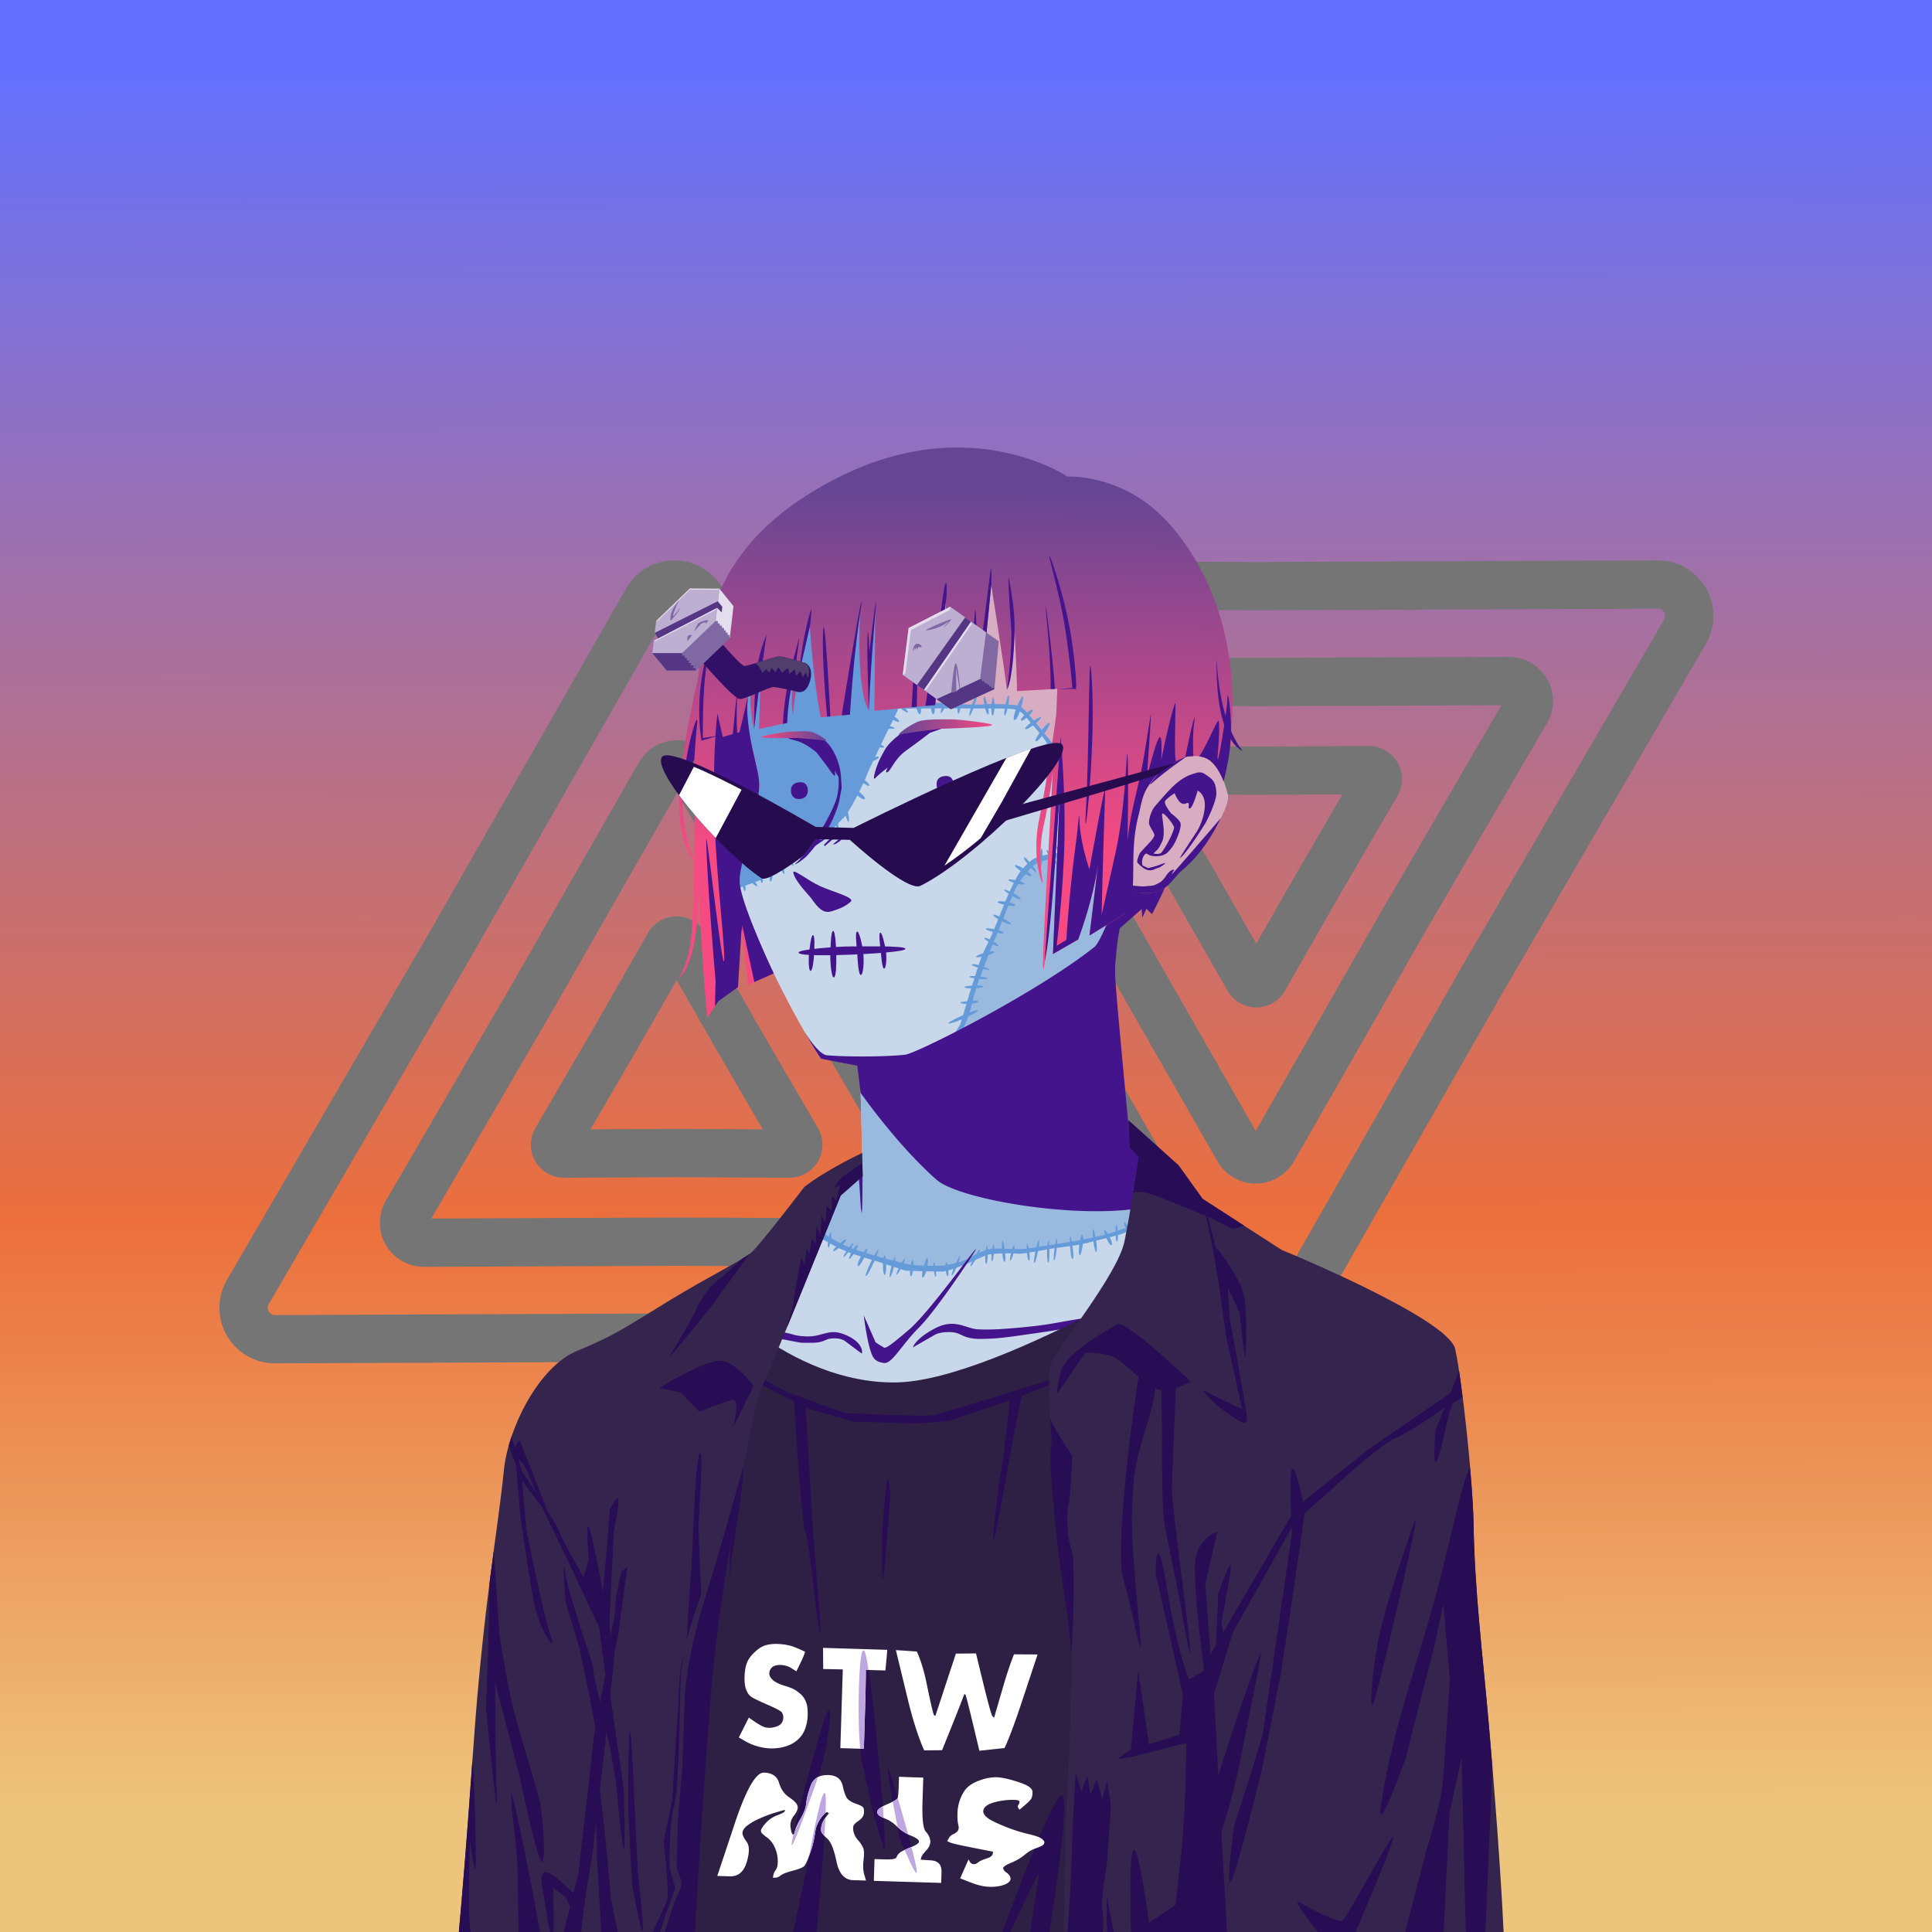 <svg xmlns="http://www.w3.org/2000/svg" xmlns:xlink="http://www.w3.org/1999/xlink" viewBox="0 0 2400 2400"><rect x="0" y="0" width="2400" height="2400" fill="#333333" stroke="none"/><g id="bg"><g id="Morning"><defs><linearGradient id="skyback-linear-gradient" x1="2990.24" x2="2985.89" y1="-1523.56" y2="641.41" gradientTransform="matrix(-1 0 0 1 4188 1608)" gradientUnits="userSpaceOnUse"><stop id="skyback-c1" offset="0" stop-color="#6471ff"/><stop id="skyback-c2" offset=".66" stop-color="#ec6f3d"/><stop id="skyback-c3" offset="1" stop-color="#edc47c"/></linearGradient></defs><path d="M0 0h2400v2400H0V0Z" style="fill:url(#skyback-linear-gradient)"/></g><g id="T02" style="mix-blend-mode:hard-light"><path d="M1333.81 1663.6a39 39 0 0 0 33.91-58.75l-249.64-428.39-246.33-430.67a39.09 39.09 0 0 0-67.85 0c-.48.85-246.17 430.39-246.17 430.39l-249.8 428.67a39 39 0 0 0 33.9 58.75l495.83-2Z" style="fill:#125de7;fill-opacity:0;stroke:#757575;stroke-linecap:round;stroke-linejoin:round;stroke-width:60px"/><path d="M1155.59 1543.73a24.72 24.72 0 0 0 21.49-37.24L1018.84 1235 862.69 962a24.76 24.76 0 0 0-43 0c-.31.53-156.05 272.81-156.05 272.81L505.3 1506.49a24.72 24.72 0 0 0 21.49 37.24l314.3-1.26Z" style="fill:#125de7;fill-opacity:0;stroke:#757575;stroke-linecap:round;stroke-linejoin:round;stroke-width:60px"/><path d="M980.59 1433a11 11 0 0 0 9.57-16.59l-70.48-120.94-69.54-121.59a11 11 0 0 0-19.16 0c-.13.24-69.5 121.51-69.5 121.51l-70.52 121a11 11 0 0 0 9.57 16.59l140-.57ZM1067.3 726.12a39 39 0 0 0-33.91 58.75L1283 1213.25l246.33 430.67a39.08 39.08 0 0 0 67.85 0l246.17-430.38 249.8-428.67a39 39 0 0 0-33.9-58.75l-495.83 2Z" style="fill:#125de7;fill-opacity:0;stroke:#757575;stroke-linecap:round;stroke-linejoin:round;stroke-width:60px"/><path d="M1245.52 846a24.72 24.72 0 0 0-21.52 37.22l158.24 271.55 156.15 273a24.77 24.77 0 0 0 43 0c.31-.53 156-272.81 156-272.81l158.34-271.73a24.72 24.72 0 0 0-21.41-37.23L1560 847.25Z" style="fill:#125de7;fill-opacity:0;stroke:#757575;stroke-linecap:round;stroke-linejoin:round;stroke-width:60px"/><path d="M1420.52 956.77a11 11 0 0 0-9.57 16.58l70.48 120.95 69.57 121.58a11 11 0 0 0 19.16 0c.13-.24 69.5-121.5 69.5-121.5l70.52-121a11 11 0 0 0-9.57-16.58l-140 .56Z" style="fill:#125de7;fill-opacity:0;stroke:#757575;stroke-linecap:round;stroke-linejoin:round;stroke-width:60px"/></g></g><g id="person"><g id="Layer_1" data-name="Layer 1"><g id="UN01"><path d="M1233.75 607.69c-9.3-.15-18.39 0-27.19.06C1054 609.23 953 710.53 928.59 863.47c-3.41 21.35.1 40.92 4.44 59.44 5.31 22.61 11.86 43.67 8.56 64.56-6 38-24 80-23 112 .82 26 45.49 120.52 79.82 180.59 7.89 13.82 15.41 26.41 21.53 35.25l48.31 7.13s3.5 135.37 3.34 135.94c-2.62 9.82-27.16 19.71-59.62 51.09s-94.09 72.45-154.56 120.65c0 0-126.43 43.22-176.69 93.47s-32.18 256.78-33.75 325.1L594.38 2400h868.24l5.22-138.16 18.57-185 60.31 323.16h291.34l-61.65-415.12s29.47-306.6-35.53-353.6-153.47-66.4-153.47-66.4-106.63-68.76-124.47-87.35-59.47-52.72-59.47-52.72-4.86-42.31-11.19-104.62c-4.4-43.32-7.9-87.2-7-111.75 2.19-59.87.73-65.6 26-100.63 0 0 18.17 2.15 28.25-1.22s21.42-20.85 27.91-25.56c23-16.69 61.85-77.88 57.68-94-9.65-37.25-23.46-53.11-51.74-46.9 0 0 111.09-202.84-153.26-316.88-28.81-12.4-58.48-15.13-86.37-15.56Z" style="fill:#c8d7e9"/><path d="M1233.75 607.69c-9.3-.15-18.39 0-27.19.06-7.24.07-14.33.45-21.34 1-56.4 75.38-122.06 177-123 183.66-1.48 10.33 21.4 83.43 21.4 83.43s167.51-1.8 183.83 3.64 75.37 109.33 82 118.93 2.28 63.26 5 82.3 23.38 18.39 53.78 31.51c1-1.49 1.87-2.77 3-4.38 0 0 18.17 2.15 28.25-1.22s21.42-20.85 27.91-25.56c23-16.69 61.85-77.88 57.68-94-9.65-37.25-23.46-53.11-51.74-46.9 0 0 111.09-202.84-153.26-316.88-28.76-12.43-58.43-15.16-86.32-15.59Z" style="fill:#d8acc1"/><path d="M1233.75 607.69c-9.3-.15-18.39 0-27.19.06C1054 609.23 953 710.53 928.59 863.47c-3.41 21.35.1 40.92 4.44 59.44 5.31 22.61 11.86 43.67 8.56 64.56-5.93 37.59-23.56 79.07-23 110.94 11.9-7.45 32.82-9.22 39.57-13 4.91-2.73 12-7.12 19.34-11.82 15.46-9.88 32.09-21.14 32.09-21.14l18.13-23s37.28-39 46.59-68.63 30.5-66.05 38.13-84.68 40.66-125.4 91.49-173.68 107.55-74.2 151.6-62.07c-11.06-5.89-22.68-11.63-35.44-17.13-28.78-12.41-58.45-15.14-86.34-15.57Z" style="fill:#669ad9"/><path d="M1355.31 1056.53a7.06 7.06 0 0 0-2.43.06c-12.71 2.55-40.49 3.39-60 9.32s-41.5 44.89-56.75 86.4-45.75 133.85-45.75 133.85l-32.19 74.56 115.22-43.22 112.5-76.59c-.61-12.44-1-23.9-.66-32.47 2.06-56.17 1.19-65 21.91-94.72a22.09 22.09 0 0 0-3.38-5.34c-18.27-18.31-35.87-50.05-48.47-51.85Z" style="fill:#99b9df"/><path d="M1602.91 1568.84c-46.33 23.79-69.26 54.75-77.51 80.43-12 37.4-19.87 55.38-26.85 105.76-9.82 70.79-21.14 154.34-19 171.06 3.58 28.62 25.06 230.16 25.06 230.16l76.44 1.59c74.56 1.54 194.63-67.07 194.63-67.07l.78-105.89s29.47-306.6-35.53-353.6c-48.48-35.02-109.84-54.67-138.02-62.44Z" style="fill:#a67c90"/><path d="M774.82 1664.06a552.73 552.73 0 0 0-50.69 27c-.51.31-2 1.12-2.51 1.43-3.17 2-5.82 3.74-8.85 5.74-1.78 1.18-3.66 2.27-5.38 3.47-2.13 1.47-4.53 3.22-6.57 4.72s-3.68 2.73-5.74 4.36c-1.55 1.22-3.24 2.85-4.7 4.08-3.44 2.9-6.71 5.83-9.66 8.78-50.26 50.26-32.18 256.78-33.75 325.1L594.38 2400h847.46c-6-21.05-11.21-47.48-17.84-52.06-32.27-22.34-181.81-68-211.59-95.25s-77-72-96.82-85.63-96.78-88.09-96.78-88.09-116.65-156.39-146.43-222.16c-21.24-46.89-68.31-135.63-97.56-192.75Z" style="fill:#669bd9"/><path d="M621.25 2220.56 594.38 2400h148.4l8.56-162.78Z" style="fill:#d8acc1"/><path d="M883.39 2335.27c-4.91 6.13 2.23-27.37 35.35-40.62 17.36-6.94 21.28-12.26 30.08-17.06 12.14-6.63 27-11.47 39.84-10.85 22.74 1.1-47.89 26.07-69.92 34.33s-29.85 27.31-35.35 34.2ZM1100.81 2266.41c-.88-.07-1.39.06-1.5.4-1.73 5.4 67.82 33.56 109.38 57.1 9.73 5.51-2.89 50.22 2.56 76.09h31.69c-8.7-36.85-15-73.54-22.13-79.34-12.14-9.87-106.81-53.31-120-54.25ZM1035.62 2318.22a4 4 0 0 0-1.24 1.81c-5.91 12.77-13 56.26-20.85 80h20.22c2.75-26.65 6.49-84.24 1.87-81.81ZM1134 1673.81c1.36-4.6 9.4-14.36 27.74-23.81 24.63-12.68 37.69.46 53 1.32s35.1-.28 66.81-3.63 39.39-7.36 94.92-14.3c45.13-5.64 99.71-23.76 99.38-21.93s-29.7 17.3-100.72 29.27c-12.6 2.12-44.42 9.11-83.74 14.73s-51.21 7.66-73.55 7.77-22.69-7.78-36.29-8.39-19.75 3-19.75 3M1070.63 1681.58c1.83-8.51-7-18.93-24.34-24.86s-25.64 4-44 3.4-13.5-3.12-37.82-6.46-35.28-9.36-77.88-16.3c-34.62-5.65 75.3 24.45 80.54 25.42 34.74 6.39 23.32 5.16 40.46 5.27s16.13-4.83 26.56-5.44 15.15 3 15.15 3M1085.51 1945c1.73-21 7.18 19.43 7.18 19.43l5.75 89s20.42 42.79 30 60.73-33.81-24.7-40.65-42.53-4.26-36.72-4.26-36.72.25-68.97 1.98-89.91ZM1434 1037.55c.25-3-6.58-11.07-6.7-15s2-14.38 7.25-20.73c1.91-2.3 10.08-11.62 12.44-14.26 10.2-11.35 19.76-20.68 32.19-25.2 12.09-4.4 13.25-3.81 21.21 1.69s9.78 9.59 10.62 20.29-13.13 37.53-13.13 37.53-24.81 40.09-32.07 43.94c-1.3.69 21.49-33.67 21.49-33.67s9.53-15.69 9.37-32.89c-.13-13.3-8.88-17.07-8.88-17.07s-6 21.54-9.83 22.08 2.45-9.49-5.28-6.07-13.44-12.83-13.44-12.83-8.94 5.58-11.68 9.42 7.4 15.74 7.4 15.74 8.37 6 11.11 11-4.56 20.84-4.56 20.84a50.3 50.3 0 0 1-10.93 16.43c-7.69 7.63-24.89 4.83-25.25 1.41s13 3.88 17.64-1.39 15.84-26.07 15.44-31.29c-.22-3-15.22-22.6-14.89-15.34.27 5.93 4.67 24-.11 33.76s-4.69 8.46-10.34 14.08-8.38-3.8-12.26 3.15c-4.25 7.63-.62 13.76-.62 13.76s-5.57-2.38-7.26-5.63c-1.09-2.09 1.65-8 1.84-8.84 1.14-5.22 18.75-18.88 19.23-24.91Z" style="fill:#43148c"/><path d="M1415.81 1074c0-.62 10.51 4.42 10.51 4.42l11.26-3s9.8-3.95 9.94-3.23-6.5 5.61-9.37 6.11-6.18 3.72-11.77 2.66-10.56-6.38-10.57-6.96ZM1474.32 939.55s-29.21 20.28-43.59 33.54c-7.7 7.09 9.19-14.34 8.88-12.61s-11.76 5.95-8 3.54 12.82-8.58 12.82-8.58 32.3-21 36.59-33.46-1.64 12.7-6.7 17.57ZM1095 939.12c4.44-7.67 5.49-13.41 22-26.28 15.68-12.21 44.66-9.46 56.23-10.93s-18 8.44-18 8.44-16.8 12.92-29.07 21.64c-15.47 11-19.17 25-23.59 27.14s.28-5.69.28-5.69-10.76 8-15.52 13.11 1.39-16.55 7.67-27.43Z" style="fill:#43148c"/><path d="M1385.34 1226.09 1177 1311.66s-75.14 8.11-108.75 11.43c0 1.3 3.46 134.72 3.31 135.29-2.62 9.82-27.16 19.71-59.62 51.09-3.32 3.21-7.13 6.59-11 10 21.67 16.75 39.66 29.28 81.34 43.51s92.13 12.73 92.13 12.73l25.89-6.58s26.12-16.6 48.26-14 105.53-14.44 120-17c11.86-2.09 81.75-30.62 114.1-44.5-8.79-6.56-16.24-12.43-19.72-16.06-17.85-18.59-59.47-52.72-59.47-52.72s-4.86-42.31-11.19-104.62c-3.5-34.55-6.34-68.97-6.94-94.14Z" style="fill:#99b9df"/><path d="M1071.48 1458s0 39.9-.75 46.75-2-12.57-2.26-19.36S1067 1465 1067 1465ZM985.49 1084.05c1.73 10.4 18.78 27 22.94 32.82 8.1 11.37 14.43 18.45 24.89 15.08s15.5-5.19 23.3-11.65c6.31-5.22-20.57-11.84-37.22-19.23-15.8-7-34.91-22.99-33.91-17.02Z" style="fill:#43148c"/><path d="M646.31 2204.59c-1.82-.75-3.31 6.57-4 14-4.46-.57-7.75-.92-10.87-1.21-.73-4.44-1.77-8.29-3-7.94s-1.35 3.69-1.25 7.56c-.48 0-1.61-.19-2-.19-8.38 0 1.75 7.13 1.75 7.13h.84c.72 4.63 1.81 8.7 3.13 8.34s1.34-4 1.18-8.15c2.6.28 6.13.84 9.91 1.46 0 4 .18 7.29 1 7.57s1.81-2.9 2.66-6.91c5.21.91 9.69 1.7 15.25 2.78.86 3.34 1.91 6.16 3.12 6.25s1.38-2.35 1.31-5.37c4 .8 5.22 1 8.28 1.68-1.87 3-3.15 5.67-2.37 6.44.93.92 3.92-1.94 7.06-5.5 2.55.54 9.35 1.91 9.35 1.91l1.9.37c-1.39 7.11-1.79 12.86.19 13.22s4.17-5 6.09-12c2 .41 4.8 1 8.16 1.63 0 3.23.29 5.84 1.22 6.28s1.93-2.11 2.84-5.5c6.35 1.25 9.61 1.89 16.5 3.16.35 6.1 1.24 10.8 3 10.72 1.61-.08 2.53-4.2 3-9.63 8.44 1.5 15.74 2.7 17.82 2.63 6.54-.23 2.75-14.09-2.35-18-4.33-3.33-7.82-5.27-15.72-4.29-.61-7.23-1.61-13.34-3.12-12.78-1 .35-1.72 6.48-2.25 13.57a97.15 97.15 0 0 1-14.81 1.43c.29-4.42.24-8.15-.94-8.12-1.5 0-2.74 3.85-3.72 8.31-2.49 0-4.85-.08-7.25-.16 1.78-9.54 2.55-18.6.56-18.34-1.26.16-4.34 8.83-6.84 18-2.35-.16-4.76-.31-6.69-.53l-.66-.09c2.28-3.41 4-6.38 3.16-6.75-1.44-.69-4.8 2.36-8.12 6.06-3.9-.52-9.4-1.3-15.38-2.16-.92-4.19-2.16-7.94-3.5-8.06s-1.47 3.39-1.19 7.41c-4.74-.68-8.07-1.1-12.68-1.72.87-6.81 1.03-13.84-.57-14.51Z" style="fill:#669bd9"/><path d="M770.84 1888.94c-2.37.64-3 26.25-3 26.25s-9.33-27.81-10.53-25.57 4 15.21 5.75 34.54 1.13 42.75 1.13 42.75l-4.38 52.71-7.37 57.22s-8.59 138-21.47 219.25c-9.43 59.46-19.39 91-24.09 103.91H764c0-.74.14-1.12.19-1.94 1.6-29.92 1.45-49.75 4.25-94.53s.86-78.34 1.71-95.37 9.1-109.85 9.1-109.85 16.45 64.87 17.34 41.22-13.78-135.81-13.78-135.81 10.8 35.41 5.53 2.94c-2.57-15.85-11.75-97.66-15.53-113.57-.81-3.09-1.42-4.3-1.97-4.15ZM645.31 1906.41c-.13-.32-.22-.2-.25.4-.44 10.38.56 71.16 1.6 109.72.05 2.07.12 2.79.18 4.66.18 10.32.3 20.07.13 27.5L594.38 2400h16.34l10.12-71.91 3.69-86.59 25-186.78c3 12 11.61 44.4 14.25 36.87 3.19-9.1-2.87-78.78-2.87-78.78s-13.57-101.64-15.6-106.4Z" style="fill:#43148c"/><path d="M1745.47 2080.75c-1.88.27-1 10.46.59 21.19-1.26.74-2.55 1.46-3.75 2.25s-4.17 2.16-6.4 3.28c-2.87-4-5.53-7.17-6.47-6.31-1.39 1.25-.51 4.82 1.28 8.93-1.7.79-3.86 1.69-5.78 2.53-2.09-3.75-4-6.84-4.38-6.71-.77.23.44 3.69 2.13 7.71-3.78 1.65-7.32 3.22-11.53 5 .72-8.35.8-16-.88-15.78-2.2.3-4.17 9.08-5.25 18.19-5 2-9 3.58-13.78 5.47-.63-7.13-1.46-13.27-2.22-12.59-1.39 1.23-1.77 7.4-1.75 14.15-2.86 1.12-6 2.4-8.5 3.38-1.75-4.71-3.69-8.52-4.84-7.1-.93 1.14-.46 4.81.4 8.85-.84.32-2.3.92-3.09 1.22-1.92.71-4.33 1.47-6.72 2.21-1.49-7.22-3.53-13.88-4.94-13-1 .67-.48 7.4.66 14.32-1.93.56-4 1.09-6.06 1.65-3-6-6.27-11.36-7-10.37s.58 6.11 2.43 11.56c-4.55 1.16-9.33 2.28-14.12 3.37-.78-6.89-1.88-13.18-2.5-12.81-.81.5-1.14 6.89-1 13.66-2.67.6-5 1.13-7.59 1.69-1.77-4.29-3.55-7.87-4.22-7.41s0 4 .93 8.06c-3.38.71-6.56 1.37-9.59 2-.19-4.72-.63-8.8-1.5-8.22-.61.41-1.27 4.42-1.72 8.88-3.91.75-6.18 1.15-8.9 1.62-1-5.48-2.24-10.22-3.22-9.37s-.92 5.17-.66 10c-.76.12-2.53.46-3 .53s-2.46.15-3.25.22c-2-5.78-4.17-11-5.19-11-.75 0 .43 5.35 2 11.16-3.11.2-5.84.41-10.68.62-.05-6-.51-11.31-2-11.31s-2.43 5.41-2.78 11.5l-5.47.22c-.45-5.06-1.15-9.46-2.09-9.25-1.19.26-1.62 4.53-1.72 9.37-4.41.16-8.18.28-12.62.41.2-5.87 0-11.15-1.16-10.75-1 .34-2.15 5.35-3 10.84-2.73.07-5.37.14-7.91.19-1.12-5.39-2.37-10.11-3.22-9.66-1.06.57-.82 4.9-.18 9.75-2.73 0-4.39 0-6.66.07-1.28-5.29-2.82-10-3.94-9.94-1.4.11-1 4.75-.15 9.9-2.36 0-5.94.08-7 0-15.39-1 .28 2.93 8.15 5.6 1.36 5.42 3.09 10.38 4.32 10.5s.76-4.32 0-9.31a44 44 0 0 0 6.63.78c1.22 5.57 2.7 10.49 3.62 10s.48-4.85-.18-9.81c1.65.06 3.85.05 5.71.09-.24 4.63-.11 8.63 1.29 8.88s2.32-3.94 3-8.85c4.6 0 8.81.09 13.68 0 .46 4.88 1.23 9.13 2.38 9.13s1.47-4.31 1.5-9.25l5-.16c.22 5.57.77 10.57 1.91 11.19s2.15-5 2.68-11.35a133 133 0 0 0 13.57-1.09c1.61 4.62 3.22 8.47 4 8.06s.06-4.07-1-8.37c.5-.15 3.76-.84 4.68-1.07.77 4.82 1.8 9 3.16 8.94s1.32-4.66.88-9.84c2-.46 4.79-1.08 7.56-1.69 0 4 .28 7.47 1.44 7.88s1.83-3.83 2.09-8.69c4.58-1 6.13-1.41 11.5-2.6 1.86 5.69 4.08 10.82 5.44 10.16s.08-5.67-1.63-11c1.88-.42 3.68-.85 5.56-1.28.45 5.66 1.21 10.6 2.6 10.56s1.44-5.4 1.09-11.4c6-1.38 11-2.67 16.13-4 2.3 5.23 4.84 9.75 6.72 9.4s.3-5.29-1.91-10.72c1.45-.41 3.44-.86 4.69-1.25 1.2 5.12 2.57 9.51 3.81 9.6s.94-5.09.12-10.94c2.66-.9 6.61-2.37 10.41-3.78 1.76 5.26 4 9.89 5.59 9.56s.65-5.69-.81-11.31c2.27-.86 4.12-1.55 6.6-2.5.52 8.84 1.79 17 3.31 16.16s1.49-9.25 1.06-17.88c4.14-1.61 8.39-3.29 12.78-5-.37 6.84-.26 12.9 1.16 13.53 1.64.73 3.37-7.13 4.59-15.78 6.21-2.47 9.3-3.78 15.25-6.19 2.89 5.81 6.07 11.16 7 10.59s-1.46-6.07-4.25-11.71l5.75-2.35c4.19 7.1 9.62 13.62 11.47 12.32 1.69-1.2-1.36-8.21-5.22-14.88 2.54-1 5.13-2.09 7.31-3 1.63 9.12 3.38 17.2 4 17s0-8.78-.91-18.28c3.51-1.46 10.84-4.4 12.79-5.25 14.95-6.49 8-11.34 3.75-11.34-3.16 0-10.41 2.85-17.63 6.75-1.43-10.08-2.96-19.31-4.23-19.13Z" style="fill:#669bd9"/><path d="M1487.88 1835.47c-2.65.31-19.51 144.65-19.5 144.65l10.18 71.07 6.82 36 1-10.28 60.34 323.09h2.12L1537 2290.81l-3.41-39.62s-47.85-352.78-45.5-406.19c.27-6.68.16-9.58-.21-9.53ZM1782 1803.56s-22 112.35-38.29 150.69-35.18 93.34-34.61 112.47 32.41-34 32.41-34l31.56 38.87 20 28.32-16.91-112.91s11.66-143.8 5.84-183.44Z" style="fill:#43148c"/><path d="m1776.16 1983.78-35.63 28.69s25.18 108.54 34.88 189.47 10 116.51 12.53 159.5c.9 15.32 1 27.74.81 38.56h49.31l-59.5-400.66Z" style="fill:#43148c"/><path d="M1322.62 628.66c-.24.05-.34.18-.31.4.25 1.47 2.15 3.3 4.91 5.19a105.89 105.89 0 0 0-16.5 2.69c-5.45-3.19-10.5-5.91-11.91-5.91-2.26 0 1.87 3.38 7.28 7.16-3.69 1-7.61 2-12 3.4-6.67-2.86-13.37-5.15-16.09-4.18-1.28.45 3.8 3.23 10 6.18-2.75.9-5.23 1.65-8.25 2.69s-6 2.2-8.84 3.41c-3.82-3.93-7.48-7.28-8.22-7.1-1.26.32.93 4.55 3.9 9.13a131.92 131.92 0 0 0-13.34 7.4c-5.25-2.33-10.13-4.16-11.34-3.53-1.74.92 2.09 3.56 7 6.32-3.67 2.47-7.34 5.19-11.07 8-5.64-4-11.22-7.36-11.65-6.57-.55 1 3.34 5.13 8 9.22-3.78 2.84-7.81 5.85-12.07 9-4.17-4.53-8.49-8.42-9.37-7.94-1.26.7 1.73 5.85 5.5 11-2.51 1.93-5.06 4-7.63 6.38-5.89-3.36-12.09-6-12.71-4.53-.72 1.63 3.76 5.13 8.9 8.24-2.1 2.07-4.19 4.17-6.28 6.41-2.14-1.48-4.06-2.35-5-1.69s.15 2.74 2 5q-4.72 5.28-9.19 10.75c-4.16-1.6-8.29-2.64-9.09-1.5s2.49 3.13 6.31 5c-.66.84-1.19 1.58-1.84 2.41-3.65-1.69-6.83-2.94-7.25-2.31-.16.24 2.36 2.31 5.47 4.65-4.09 5.31-7.84 10.24-11.06 14.81-5.84-.69-11.57-.85-12 .19-.38.85 4.24 2.35 9.5 3.53-2 2.87-4.31 6.14-5.68 8.25s-2.28 4-3.32 5.91c-4.62-2.22-8.86-3.87-9-2.88s3.23 3.6 7.22 6.13c-2.77 5.78-4.36 10.63-6.28 15.31-7.3-1.69-15.25-2.66-15.87-.9-.56 1.54 6.52 3.8 13.71 5.28a41.09 41.09 0 0 1-2.65 4.84 52.39 52.39 0 0 0-3.19 6.06c-4.29-3-8.49-5.39-9.13-4.56s3.14 4.64 7.47 8.19c-.94 2.1-1.89 4.23-3 6.78-4.47-1.33-8.64-2.21-9.24-1.53s3.17 3.14 7.65 5.44c-1.71 4.15-3.59 9-5.44 13.68-4.58-3.1-9-5.58-9.4-4.43-.59 1.79 3.35 5.33 7.81 8.5-2 5.06-3.18 7.93-5.09 13-5.13.5-9.77 1.38-9.6 2.43s3.8 1.72 7.94 1.91c-2.3 6.08-3.28 8.6-5.09 13.4-6-2.24-11.85-3.86-12.13-2.87-.53 1.88 4.69 5 10.41 7.44-1.36 3.61-3 8-4.44 11.65-3.79-2.86-7-5-7.25-4-.26 1.13 2.5 4.28 5.87 7.66 0 .13-.34.94-.37 1-.72 1.6-3.39 7.85-5.47 12.72-4.71-2.39-9.17-4-9.4-2.31-.11.7 3.5 3.55 7.62 6.37-1.64 3.81-2.66 6.18-4.38 10.06-7-1.24-14.31-1.83-14.84-.28s6.19 3.15 13.06 4.22c-2.65 5.89-5.06 11.11-6.34 13.13-.59.93-1.56 3.2-2.44 5.09-3.85-1-7.44-1.42-7.53.44-.06 1.14 2.58 2.46 5.66 3.59-2 4.82-4 9.93-6.13 15.66-6.38 2.29-13 5.58-13.18 7.31-.12 1.15 5.4.08 11.21-1.72-1.84 5.14-4.13 11.23-4.87 13.78a47.57 47.57 0 0 1-2.19 4.75c-4.58-3.3-9.25-6-9.25-5.12 0 1.77 3.58 5.59 7.5 8.93-1.75 3.24-3.92 6.88-6.22 10.57-3.59-2.34-6.93-4.13-7.62-3.44s2.13 3.68 5.44 6.9c-3.66 5.68-7.11 10.62-10 14.44-1.4-4.58-2.81-8.21-3.72-7.22-.71.77-.1 5.64.87 11l-.06.07c-1.39 1.63-6 7.21-9.13 10.93-.82-2.86-1.9-6.68-1.9-6.68-.46.71-.32 4.65.06 8.93-4.09 4.93-6.81 8.16-11.56 13.82-.81-.15-1.47-.17-1.63.18a1.51 1.51 0 0 0 .28 1.41c-7.58 9-14.8 17.45-17.62 20.12a73.31 73.31 0 0 1-10.69 8c-.28-3.33-.93-6.26-1.72-5.71s-1.18 4.07-1.12 7.5c-4.17 2.53-8.51 4.86-12.63 7-1.55-1.27-3-2.23-3.75-1.81s.22 1.66 1.47 3.09a64.24 64.24 0 0 0-6.09 3.63c-.77-1.87-1.55-3.25-2.13-2.81s-.7 2.37-.43 4.5c-3 2-6 4-9 5.94.24-5.76 0-11.11-.81-10.91-1.27.3-2.66 7-3.31 13.41a37.89 37.89 0 0 1-7.75 3c-.58.14-1.38.44-2 .62-.89-3.47-2.12-6.54-3.16-6.06-.66.3-.48 3.6 0 7.06-3.14 1-6.26 2.07-9.62 3.35-1.65-1.5-3.1-2.59-3.41-2.13-.45.66-.14 1.84.6 3.19-2.9 1.13-3.84 1.52-6.13 2.47-.78-3.1-1.64-5.73-2.28-5.32s-.81 3.37-.56 6.5l-3.25 1.35c0 .82-.12 1.71-.1 2.53s.24 2.14.38 3.25c1.36-.57 2.3-1.07 3.81-1.66.67 3 1.53 5.52 2.56 5.56s1-3.12.5-6.65c3-1.1 6-2.21 8.91-3.19 2.27 2.3 4.7 4.14 5.59 3.56s-.56-2.61-2.34-4.84c1.72-.61 4.28-1.7 6.53-2.59.67 2.19 1.42 3.92 2.22 3.65s.85-2.35.63-4.78c3.19-1.31 5.3-2.1 8.62-3.56-.06 3.72.17 6.77 1.28 6.69s2-4 2.53-8.5c4.29-2 8.77-4 11.25-5.35.94 2.54 2 4.61 2.78 4.25s.55-2.94 0-5.81q4.8-2.84 9.13-5.78c1.45 1.1 2.66 1.86 2.81 1.53.24-.53-.25-1.56-1.06-2.75 3.55-2.47 6-4.19 8.75-6.19.32 1.36.75 2.19 1.31 1.85s.89-1.78 1-3.57c1.74-1.26 4.2-3.12 5.28-3.78 4.66-2.85 15.38-14.5 15.38-14.5a88.62 88.62 0 0 0 13.75-11.81c1.86.59 5.14 2.88 5.75 2.41s-2.2-3.45-3.85-4.5c2.17-2.4 4.31-4.7 6.41-7 .66 2.55 1.41 4.39 2.28 3.9s.74-3.35.19-6.62c2.92-3.1 5.45-5.65 6.94-6.91a20.07 20.07 0 0 0 2.53-2.93c1.2 4.07 2.45 7.47 3.5 7.71 1.33.31.62-5.57-.63-12 3.53-5.48 7.67-13 11.69-20.74 4 3.31 8.09 5.92 9.16 4.43s-2.61-5.37-7-8.78c2-4 3.77-7.5 5.34-10.94 3.5 2.52 6.72 4.33 7.22 2.94s-2.29-4-5.59-6.69c.77-1.79 1.91-4.18 2.37-5.46 1.13-3.12 4.22-9.92 8.06-18.1 3.72-1.57 6.85-3.21 7.1-4.59.2-1.17-1.84-1.1-4.63-.53 1.83-3.85 3.69-7.76 5.69-11.91 2.69.44 5 .6 5.53-.22s-1.42-2-3.87-3.22c4.17-8.61 6-12.49 9.62-19.84 3.82.28 7 .28 7.16-.5s-2.36-1.66-5.66-2.56c1.37-2.81 2.76-5.64 3.82-7.82 3.68 2 6.95 3.36 7.4 1.94s-2.2-3.61-5.47-5.91c.86-1.77 3.39-6.92 3.78-7.78.21-.45.57-1.58.82-2.18h3.4c3.77 2.91 7.25 5.21 8.38 4.76.87-.36-.58-2.33-2.91-4.82 6-.08 10.32-.15 13.88-.12 1.13 3.84 2.51 7.08 4.06 6.9 1.4-.15 1.56-3.26 1.31-6.93 2.31 0 7.79 0 12.56-.07.51 4.07 1.32 7.45 2.69 7.16s1.86-3.45 2.1-7.19h8.28c-.85 2.76-1.36 5-.94 5.69.53.86 2.47-2 4.53-5.69h16.31c-.13 3.47 0 6.42 1 6.35 1.19-.1 1.91-3 2.44-6.32h4.81c1.32.07 5.84 0 8.13 0-1.27 4.17-2.25 8-1.85 9 .53 1.33 3-3.5 5.16-9 4.69 0 8.64.07 14.66.06 1 4.11 2.29 7.61 3.53 7.18s.87-3.53.25-7.15h3.87c0 4.64.31 8.81 1.6 8.62s1.88-4.19 2.15-8.62c4.91 0 9.15.08 12.85.16-.64 4.07-1 7.7-.19 8.43s2.36-3.37 3.59-8.31c1.76.07 4.37.1 5.22.22a43 43 0 0 1 5.16 1c-2.2 6.09-3.69 11.87-1.78 12.72s4.49-4.46 6.68-10.6a25.79 25.79 0 0 1 5.47 4.76c-2.63 2.67-4.76 5.35-4 6.43s3.86-.71 6.94-3.25c1.28 1.58 3.51 4.09 5.28 6.1-4.17 3.2-7.76 6.53-6.88 7.75s5.36-1.26 9.72-4.47c2.81 3.17 5 5.88 7.94 9.44-3.39 4.77-6 9.36-4.66 10.21s4.47-2.44 7.76-6.37a91.08 91.08 0 0 1 6.53 9.44c-5.33 2.35-10 5-9.19 5.87 1 1.07 6.25 0 11.62-1.72a99.7 99.7 0 0 0 9.47 13.91c-2.51 2.81-4.34 5.3-3.47 5.84s3.14-.85 5.78-2.81c2.16 2.7 4.23 5.3 6.19 7.84-3.6 4.13-6.6 8.54-5.72 9 1.09.58 4.76-2.11 8.32-5.34a58.38 58.38 0 0 1 3.65 5.47c1.19 2.2 3.5 5.93 5.32 9-4.48 2.7-8.27 5.67-7.22 7.06s5.27-.48 9.65-2.94c3.69 6.1 7.19 12 10.13 17.31-4.52 2-8.49 4.29-8.32 6.44.21 2.44 5.44 1.17 10.88-1.12.37.83 1.07 2 1.28 2.68a31 31 0 0 1 .69 3.5c-4.86 1.45-9.19 3.22-9.09 4.54s4.71.67 9.74-.5c.6 6.41.53 14.45.82 22.31-3.88-.5-7.24-.6-7.5.56-.35 1.53 3.34 3.23 7.65 4.59.13 2.45.2 4.8.19 6.94-4.73-1.41-9.13-2.28-9.62-1.22-.76 1.64 4.07 4.39 9.43 6.6-.24 5.11-.65 8.53-.65 8.53l-5.56.5c-1.6-3.6-3.27-6.6-4.76-6.5-1 .06-.44 3.19.54 6.87l-9 .82c0-3.17-.33-6-1.32-6.22s-1.53 2.93-1.93 6.5c-2.35.21-3.17.26-5.25.47-1.65.16-3.27.39-4.91.56-2.65-4.17-5.46-7.9-6.75-7.81-.79 0 .9 3.94 3.12 8.22-3.23.36-6.49.72-9.74 1.24-2.36-2.94-4.61-5.31-5.19-4.65s.5 2.75 2 5.22c-2.36.43-4.76.94-7.16 1.53.09-4.52-.16-8.58-1.16-8.75-1.16-.2-2.12 4.52-2.62 9.69h-.06a32.86 32.86 0 0 0-12.32 6.93c-3-3.25-5.8-6-6.59-5.75-1.34.48 1 4.12 4 8-2 1.92-3.76 3.83-5.37 5.69-4.58-2.72-9.18-4.79-10-3.75s2.88 4.09 7.09 7.13l-.25.28c-1.7 1.92-4.08 6.11-6.63 10.93-4.13-.81-8-1.2-8.4-.31s2.89 2.33 6.72 3.6c-1.76 3.49-3.43 7-5.19 10.87-3.43-1.59-6.43-2.73-6.84-2-.32.56 2.32 2.61 5.56 4.78-1.54 3.46-2.85 6.59-4.16 9.78-4.74-.67-9.24-.79-9.62.47-.27.89 3.64 2.25 8.06 3.34-.36.93-.87 2.09-1.19 2.94-1.15 3.09-3.14 7.84-4.72 11.82-3.61-1.63-6.78-2.84-7.34-2.19-.83.94 2.24 3.19 6 5.47-1.74 4.33-3.1 7.9-5 12.43-5.15-1-10.17-1.51-10.41-.5s4.12 2.62 8.91 3.91c-1.38 3.19-2.77 6.41-4.12 9.34-3.31-1.57-6.31-2.72-6.6-1.93s2.19 2.83 5.16 4.87c-1.61 3.38-3.2 6.71-4.6 9.22-.61 1.1-1.44 3.16-2.25 5.09-4.7 1.53-8.91 3.3-8.68 4.32.18.83 3.32.54 7-.1-1.16 3.06-2.39 6.47-3.72 10.38-4.22-1.07-8.06-1.72-8.47-.69-.34.85 3.28 2.38 7.47 3.78-1.11 3.29-2.28 7-3.44 10.6-3.81-.19-7.07-.16-7 .56 0 .88 2.84 1.56 6.19 2.12-1 3.15-2 6-3 9.16-5 .31-9.48.91-9.32 1.69.26 1.2 4 1.61 8.22 1.68-2.31 7.47-2.83 9.4-4.78 15.88-3.94.55-8.43 1.25-8.44 1.25-.85 1.41 3 2 7.41 2.19-1.59 5.32-3.26 10.71-4.22 13.93-8.54 3.82-17.12 8.3-18.06 9.85-1.13 1.86 7.44-.88 16.5-4.6-.23.76-1.35 4.48-1.47 4.85-2.1 6.64-21.32 30.75-17.12 26.9s12.58-10.83 16.78-15.37 6.85-12.87 9.9-20.09c6.12-2.88 11.44-5.71 11.75-7.1s-4.45.11-10.18 2.31c.94-3 1.95-6.68 3-11 3.72-.43 7-1.13 7.37-2.43s-2.72-1.46-6.43-1.28c1.33-5.41 2.75-10.67 4.21-15.47 4.94-.39 9.4-1.12 9.29-2.13s-3.89-1.19-8.19-1.22c.42-1.23.85-2.78 1.28-3.81s1.19-3.19 1.65-4.37c5 .36 9.84.29 10.19-.6s-4.13-1.72-9.06-2.34c1.09-2.82 2.22-5.85 3.5-9.32 4 .94 7.49 1.54 7.78.76s-2.91-2.24-6.69-3.63c2-5.3 3.59-9.55 5.47-14.53 3.91-1.26 7.29-2.68 7.44-3.94.13-1.09-2.52-.89-5.81-.31 1.5-3.9 2.71-6.86 3.72-9.06 3.13 1.61 6.06 2.79 6.9 2s-2-3.09-5.53-5.25c1-2.24 2.53-5.73 4.63-11 3.87.67 7.32 1 7.65 0s-2.72-2.14-6.37-3.19c1.35-3.4 2.84-7.28 4.37-11.16 5 2.45 9.94 4.38 10.81 3.53s-3.94-4.29-9.34-7.18c2.21-5.59 4.24-10.6 6.41-16 4.39.68 8.34.91 8.4-.41s-3.14-2.38-6.9-3.34c1.2-3 2.27-5.51 3.34-8 4.7 2.7 9.49 4.9 10.35 3.87s-3.78-4.35-8.85-7.19c1.43-3.24 3.09-7.16 3.94-8.65.52-.91 1.38-2.08 2-3.1 3.67.77 7 1.13 7.47 0s-2.19-2.17-5.38-3.22q3.12-4.48 6.88-9c3.47 1.94 6.61 3.3 7.19 2.19s-1.67-3.13-4.5-5.34c1.41-1.6 2.79-3.06 4.15-4.41 3 3.12 5.81 5.7 6.63 5.28s-1.39-3.92-4.25-7.62a21.55 21.55 0 0 1 5.22-3.69c.6-.25 1.76-.63 2.56-.94.09 3.16.4 5.79 1.28 6.19s1.73-3.19 2.25-7.47c3.27-1.1 7.09-2.23 11.28-3.25 2.86 3.76 5.86 7 6.6 6.35s-1.07-3.71-3.22-7a87.14 87.14 0 0 1 8.81-1.54c2.53 4.19 5.13 7.93 6.31 7.78s-.38-3.9-2.56-8.06a36.59 36.59 0 0 1 4.22.06c.89.08 1.81 0 2.72 0 .07 2.73.34 5 1.15 5s1.44-2.33 1.88-5.06a109.72 109.72 0 0 0 11.12-1.62c2 5.53 4.56 10.9 6.07 11s.61-5.75-1.29-11.66c3.74-.47 7.06-.59 9 .94.5.4 2.65 2.3 3.78 3.25-1.39 3-2.34 5.7-1.53 6.81s2.82-1 4.81-3.93c3.21 2.8 6.25 5.48 10.38 9.56-2 6-3.32 12.21-2.22 13s3.31-4.22 5.31-9.81c1.77 1.81 3.57 3.62 5.22 5.5.54.61.89 1.1 1.41 1.72-.78 5.85-.71 12 1.09 13.34 1.41 1 2.56-3 3.38-7.81 1.11 1.41 2.3 2.84 3.34 4.15-2 4-3.59 8-2.91 9.28.91 1.73 3.73-1.18 6.5-5 3.3 3.74 6.44 6.47 9.82 6.85 2.44.27-1.44-5.51-6.56-12.13 2.11-4 3.7-8 2.71-9.59s-3.73 1.23-6.34 5.09c-2.26-2.78-3.79-4.58-5.75-6.91.15-4.64-.08-8.74-1.38-8.62-.83.08-1.65 1.76-2.37 4.09-.55-.64-1.88-2.25-2.25-2.68-.64-.76-2.71-2.77-3.81-3.94 1.24-4.41 2.09-8.29 1.4-8.69-1-.57-2.58 2.25-4.15 5.84-3.4-3.5-5.55-5.85-9.22-9.5 1.94-4 3.44-7.92 2.72-8.68s-3.39 2-5.88 5.59l-6.12-6.06s-.11-2.76-.19-4c4.19 1.17 7.88 1.77 8.09.31.25-1.64-3.77-3.79-8.37-5.69-.06-2.29 0-4.86 0-7.56 4.48.79 8.67 1 9.5-.4 1-1.67-3.85-3.66-9.22-5 .14-2.09.23-4.2.5-6.21.69-5.09-.14-12-1.81-18.91 4.61-1.48 8.65-3.14 8.37-4.12s-4.64-.62-9.37.37c-.74-2.55-1.55-5-2.47-7.37 4.15-2.27 7.69-4.67 7.28-5.91-.36-1.08-4.73-.27-9.44 1.15-1.79-3.58-3.73-6.43-5.65-7.9-1.65-1.26-4.1-4.71-6.85-9.13 4.85-3.1 9.12-6.62 8.41-7.59s-5.87.83-10.84 3.44c-2.88-4.87-5.88-10.14-9-15.75 3.06-3.28 5.53-6.53 4.62-7.69s-3.86.85-6.84 3.69c-1.64-3-3.24-5.81-4.75-8.47 5.16-4.72 9.88-10.19 8.47-11.06-1.25-.77-6.16 2.9-10.72 7.06-2.94-5-5.39-8.85-6.94-10.22-.18-.16-.78-.94-1-1.16 4-1.78 7.25-3.65 6.6-5s-5.13-.39-9.91 1.25c-2.52-2.91-5.3-6.19-9.09-10.87 4.24-5.77 7.77-12 6.56-12.91s-5.72 3.66-9.88 8.81c-2.42-3-4.57-5.57-7.06-8.59 3.57-3 6.58-6.11 6.28-7.16s-4.55 1.15-8.94 4.07c-2-2.35-3.83-4.52-5.65-6.6 2.6-2.72 4.74-5.48 4.25-6.65s-3.75.75-7 3.4a66.47 66.47 0 0 0-7.22-7.06c1.84-6.51 3-12.76 2-13.28s-3.91 5.06-6.63 11.28c-2.59-.4-6.5-.73-11.34-1 1-5.6 1.51-11 .28-11.31-.86-.23-2.6 5.25-3.91 11.09-4.53-.23-9.07-.35-13.71-.37-.15-4.16-.6-7.83-1.6-7.82-.84 0-1.46 3.65-1.87 7.75-2 0-3.53.17-5.35.25-1.4-5.12-3.27-9.91-4.25-9.75-.79.14-.41 4.92.44 9.94-.74.06-1.81 0-2.47.13-1.92.21-5.87.13-9.31.12 1.5-4.41 2.64-8.48 2.06-9.31-1-1.44-3.48 3.58-5.59 9.34-4.19-.08-8.86-.29-13.85-.53.2-4.53 0-8.77-1-8.81s-1.94 4.15-2.56 8.65c-5.34-.28-8.44-.47-13.59-.81 2.32-5.18 4.11-10.31 2.84-11-1.51-.85-4.67 4.8-7.19 10.75-4.16-.28-7.53-.49-10.75-.72-.47-5.35-1.55-10.33-3.31-10.53-1.28-.14-1.84 4.81-1.88 10.19l-6-.41c-2.36-.15-4.91-.06-7.4-.09-1.28-5-3-9.43-4.69-8.66-1.32.62-1.38 4.38-1 8.56-6.49.08-12.87.29-18.15.5 1.29-3.87 2.67-8.22 4-12.59 4.16 1.27 7.78 2 8.09.75s-2.89-3.07-6.78-4.94c2.56-8.37 4.24-14.19 4.78-16.06 5.36-.31 10.45-1.24 10.88-2.87s-4.21-1.91-9.35-1.82c.44-1.19 1.91-5.12 3.69-9.94 4 2.38 7.73 4.14 8.19 3.16s-2.89-4-6.79-7c2.09-5.58 3.86-10.07 5.66-14.65 5.16 2.19 10.26 3.71 10.88 1.84s-4-4.36-9.16-6.31c.24-.58.74-1.94.94-2.41s1-2.18 1.4-3c4 2.84 7.74 5.08 8.41 4s-2.73-4.37-6.72-7.56c1.73-3.65 3.83-7.81 6.53-13.1 4.89.73 9.22 1 9.66-.06s-3.25-2.47-7.69-3.78c2.37-4.55 4.73-8.78 7.35-13.44 4.69 2.46 9.24 4.37 10.28 3.38s-3.3-4-8.32-6.84c3.42-5.94 6.78-11.59 9.88-16 4.5.59 8.63.81 9.53-.41s-2.55-2.27-6.78-3.19c.39-.48.82-1.16 1.19-1.59 2.4-2.78 5.89-7 8.84-10.5 5 3.25 10 6 11.22 4.69s-3.39-4.68-8.66-7.72l2.47-2.94c2.67.76 5 1.13 5.47.31s-1-2-3-3.25c2.68-3.17 5-5.74 7.66-8.81 3.91 3.3 8.11 6.08 9.25 5.41s-1.94-5.18-5.88-9.16c2.49-2.74 5-5.48 7.25-7.75 4 1.82 7.5 3.1 8.19 2.09s-1.76-3-4.91-5.25c1.52-1.37 3-2.61 4.32-3.59.45-.34 1.35-1 1.84-1.34 3.35 3.7 6.56 6.63 7.75 5.53s-1-4.58-3.81-8.35c4.08-3 8.46-6.18 13.56-9.81 4.08 2.94 8 5.27 9.59 4.66s-1.64-3.86-5.87-7.35c4.3-3 8.61-6 12.75-8.78 6.07 2.69 12 4.84 13.5 4.16s-3.29-3.84-9.13-7c2.83-1.85 5.74-3.81 8.1-5.22.37-.22.81-.38 1.19-.59 3.82 4.81 7.95 8.79 10 7.87s-1-5.58-5-10.34a116.94 116.94 0 0 1 20.71-7.47c7 2.93 13.81 5.41 15.19 4.81s-3.13-3.43-8.75-6.44c3.65-.85 7.41-1.64 11.22-2.4 6.45 3.91 12.93 7.38 14.78 7.19s-3.18-4.11-9.5-8.29a1.46 1.46 0 0 0 .22 0 161.52 161.52 0 0 1 18.44-2.12c7 3.23 14.46 5.72 17.09 5.37 1.94-.25-2.2-2.95-7.56-6 2.39-.12 3.62-.26 5.56-.37-2.82-1.48-5.48-3-8.4-4.44-2.51-.24-5-.53-7.63-.59-6.36-3.27-12.6-5.84-14.06-5.51ZM1471.38 1488.25c-1 .32.89 3.27 3.31 6.41-.28.12-.65.33-.91.43-1.19.48-5 2-7.66 3.07-.77-4.52-1.72-8.54-2.46-8.41-.89.15-.88 4.68-.47 9.56-2.69 1.07-4.22 1.72-7.25 3-1.89-3.78-3.77-7-4.63-6.72-.54.15.39 3.79 1.69 7.94-3.65 1.54-6.86 3-9.84 4.44-4.63-3.08-9.56-5.64-10.44-4.69-.69.74 2.41 3.76 6.12 6.75a1.92 1.92 0 0 1-.25.12 118 118 0 0 1-11.21 4.76c-.19-3.82-.74-7.18-2.16-7-1.13.13-1.63 4.16-1.72 8.46-2.51 1-5.3 1.94-8.06 2.94-1.89-5.19-4-9.69-4.94-9.09-1.12.75-.57 5.59.5 10.72-3.75 1.33-5.57 2-9.22 3.25-2.32-3.39-4.61-6.22-5.22-5.72-.83.68.25 3.65 1.78 6.9-4 1.4-6.79 2.37-9.84 3.41-.36-4.2-.94-7.87-1.62-7.37s-1 4.18-1.07 8.28c-2.21.75-7.2 2.49-8.19 2.84-.32.11-.94.26-1.31.38-1.84-3-3.66-5.47-4.47-5.22s0 3 1 6.15c-3.48.91-7.5 1.85-12 2.78-.91-5-1.93-9.36-2.79-9.37s-.69 4.68-.21 10c-4.59.93-8.74 1.8-12.26 2.56.08-3.32-.15-5.92-1.28-5.87s-1.93 3-2.62 6.65c-1.44.33-7.27 1.2-10.31 1.72-.72-4-1.42-7.21-1.75-7.06-.59.25-.71 3.48-.63 7.44-5.1.85-9 1.55-15.81 2.59.19-3.52.18-6.34-.41-6.34s-1.18 3-1.84 6.71c-3.33.51-4.23.67-7.5 1.16-.18-3.06-.43-5.35-.75-5.4-.78-.14-1.26 2.42-1.6 5.78-4.66.7-7 1.09-10.74 1.65.63-4.43 1-8.16.21-8.12s-1.94 4-3.09 8.56c-3 .46-8.21 1.26-9.62 1.5-.62-3.23-1.27-5.94-1.69-6-.69-.11-.83 2.85-.75 6.34-2.86.5-8.77.52-15.28.41.3-2.24.28-4-.47-4.19s-1.48 1.71-2.28 4.16c-3.47-.08-6.06-.09-9.44-.19-.8-5.51-1.8-10.44-2.28-10.16-1 .59-1.15 5.1-1 10.07-3.32-.09-7.36-.23-9.72-.22 0-2.79-.16-5-.81-5.09s-1 2.33-1.53 5.28a33.11 33.11 0 0 0-5.66 1.06c-.15-2.89-.39-5.17-.78-5.1-.63.13-1.14 2.71-1.56 5.88a78.48 78.48 0 0 0-8.44 3.31c1-2.31 1.42-4 .78-4.06s-2.3 2.62-4.25 5.78c-4.17 2.08-8 4.16-10.37 5.53a57.72 57.72 0 0 1-11.66 4.53c1.45-4.17 2.5-7.82 1.75-8.09-.34-.12-2.5 4.1-4.72 8.88-3.71 1-7.35 1.78-10.59 2.37-.44-1.83-.93-3.11-1.47-3-.69.1-1 1.57-1.13 3.5a114.44 114.44 0 0 1-12.72.59c-.51-2.3-1.09-4.1-1.65-3.87s-.57 1.82-.53 3.87c-2.5 0-4.84.06-7.47 0 .77-4.89 1-9.42-.31-9.9-.72-.27-2.52 4.47-4.07 9.71-4.84-.18-9.13-.48-13.06-.87 0-3.08-.28-5.68-1.16-5.87-.68-.16-1.4 2.39-2 5.5-1.36-.19-3.24-.32-4.25-.54-.82-.17-3.44-.87-4.53-1.12 1.16-2.69 1.91-5 1.22-5.41s-2.24 1.85-3.91 4.72c-2.2-.52-5.19-1.28-8.06-2 .37-2.56.45-4.47-.06-4.81s-1.42 1.51-2.38 4.19c-3.46-.89-5.1-1.19-9.15-2.29-.37-2.56-.88-4.36-1.6-4.12s-1.07 1.54-1.4 3.31c-2.69-.74-5.6-1.59-8.44-2.4 1.62-4.21 2.68-7.6 1.91-7.85-.6-.19-2.53 3-4.75 7-3.37-1-6.59-1.94-10-3 1.1-3 1.72-5.39.91-5.68-.53-.19-2.19 2-4.06 4.68-3.15-1-6.29-1.94-9.41-3 1.5-3 2.54-5.62 1.72-6.15s-2.92 2-4.94 5.12c-.32-.11-.67-.2-1-.31-.69-.23-1.37-.59-2.06-.84 2-3.18 3.42-6 2.38-6-.78 0-2.73 2.28-4.78 5-2.68-1.06-5.32-2.19-7.94-3.47 2.63-2.68 4.74-5.21 4.12-6s-4.1 1.39-7.56 4.25c-3.82-2-7.54-4.07-11.09-6.28.36-3.49.41-6.6-.5-6.78s-1.58 2.2-2.25 5.09c-2.43-1.56-4.75-3.15-7-4.69 1.22-2.88 2-5.37 1.25-5.81-.54-.31-2.18 1.52-4 3.88-2-1.44-3.54-2.56-5.31-3.88 2-1.87 3.59-3.48 3.43-3.9s-2.41.93-5.06 2.68c-2.65-2-4.89-3.51-6.75-4.9 2.31-2.08 4.12-3.92 3.47-4.22s-2.91 1.1-5.37 2.87c-.41-.29-.75-.49-1.22-.84-1.77 1.57-3.37 3.07-5.25 4.69l.78.81c-2.21 2-4 3.86-3.57 4.34s2.57-1 5.07-2.75a65.72 65.72 0 0 0 6.06 5c-2.87 2.34-5.23 4.51-4.81 5.16s3.54-1.28 6.84-3.75c2.6 1.84 5 3.51 7.6 5.06-2 3.53-3.41 6.94-2.41 7.94s3.57-2.16 5.91-6c3.38 1.9 6.62 3.75 9.18 5.16-.32 3.55-.34 6.72.53 6.81.7.07 1.49-2.36 2.19-5.28 2.66 1.53 5 2.76 7.44 4-2.37 2.48-4.2 4.76-3.63 5.5s3.7-1.18 6.91-3.75c2.66 1.31 6 2.69 9.34 4.06-2.35 3.69-4.18 7.09-3.31 7.19s3.27-2.83 5.75-6.16c.66.26 1 .48 1.72.75.47.19 1.3.4 1.81.6-1.66 3.32-2.94 6.39-2.47 6.93.72.82 3.21-2.26 5.63-5.9 2.9 1 5.86 2 9.12 3-2.76 4.92-5 10.14-3.93 11.72 1.19 1.75 5-4.2 8-10.35 5 1.52 6.88 2.11 9.56 2.88-4.48 9-8.91 19.47-7.5 19.93s6.79-9.77 10.84-19l1.75.5 8.6 2.78c-.19 6.73.47 14.28 2.12 14.34 1.49.06 2-6.62 1.91-13l6.53 2.13c-1.72 6.65-3 13.74-1.81 13.68s3.28-6.42 4.84-12.72l5.85 1.91c-1.89 4.19-3.32 8-2.54 7.94s3-3.38 5.13-7.1l5.84 1.91 5.78.22c-.18 3.57 0 6.72 1 6.84s2-3 2.54-6.72c4.06.15 5.8.21 12 .41-.77 4.15-1.08 7.72.35 7.72s2.91-3.52 4.12-7.63c4.12.12 6.46.13 9.75.19.55 3.4 1.3 6.42 2.07 6.47s.7-3 .43-6.41c2.45 0 7.2.21 8.19.16a34.6 34.6 0 0 0 4-.84c.5 3.38 1.27 6.44 2.22 6.56s1.14-3.42.87-7.25c2-.57 4.26-1.31 6.5-2.06-1.7 4.27-3 8.06-2.15 8.34s3.32-4.33 5.56-9.5c5.93-2.09 11.83-4.35 14.35-5.38 1.11-.45 3.57-1.64 5.34-2.46-1.56 3.22-2.67 5.95-1.91 6 .92.06 3.39-3.65 5.78-7.78 4.44-2.09 8.59-3.92 12.44-5.41-.24 5.39 0 10.42 1.19 10.06s1.74-5.72 1.87-11.12c.4-.12 1-.4 1.35-.47.7-.16 2.27-.27 3.44-.41-.34 4.48-.36 8.64.53 8.78s1.79-4.32 2.28-9.12c3-.25 6.6-.42 10.4-.53.62 5.61 1.68 10.66 3 10.37s1.06-5.13.56-10.44c2.49 0 5-.09 7.26-.06-1 4.59-1.57 9.13-.76 9.13s2.6-4.43 3.85-9c1.82.07 3.86.12 5.06.28 2.42.31 6.79-.18 11.72-.91.51 5 1.41 9.73 2.59 9.47s1-5 .41-10c2.48-.4 4.75-.69 7.44-1.18-1.38 6.86-2.27 13.73-1.25 14.15s3.12-7.24 4.56-14.75c4-.74 7.57-1.33 11.34-2-.25 7.71.18 16.5 1.41 16.28s1.54-9.12 1.37-16.75c2-.34 4.58-.88 6.35-1.12h.22c-1 7.26-1.68 15.1-.6 15s2.47-8.08 3.22-15.35c5.5-.72 11-1.43 16.47-2.22.56 8.19 1.83 17 3.31 16.07s.75-9-.31-16.5c2.84-.43 5.68-.9 8.53-1.44-.68 6.65-.62 13.45.6 13.37s3-7.44 3.81-14.31c2.48-.53 5-1 7.47-1.72 1.88-.5 3.75-.93 5.62-1.4.93 7 2.37 13.81 3.53 13.28s.8-7.34-.12-14.13c4.19-1 8.46-2.14 12.72-3.19 2.22 5.09 5.11 9.86 6.47 8.57s-.26-5.47-2.29-9.66c2.4-.6 4.82-1.23 7.29-1.91.19 3.74.61 7 1.59 7.26s1.3-3.65 1.25-8c.67-.19 1.26-.31 1.94-.5 2-.59 6.49-2.34 10.19-3.72 2.49 4.06 5.25 7.55 6.37 6.68s-.55-4.34-2.63-8.06c2.53-1 4.67-1.82 7.54-3 1.64 5.64 3.8 10.6 5.56 9.69s.75-6.16-.81-11.59l6.75-2.75c.26 3.5.77 6.54 1.72 6.56s1.73-3.86 2-8.1c6.8-2.8 9.57-3.94 15.71-6.53 3.69 2.47 7.29 4.4 8.53 3.6s-1.14-3-4.12-5.44l7.09-3c2.08 5.54 4.6 10.82 6.13 10.56s-.15-6.21-2.6-12l5.69-2.4c.67 4.41 1.57 8.33 2.6 8.28s.94-4.62.4-9.54l2-.84c1.74-.71 5.55-2.51 8.88-4.06 2.92 3.18 5.93 5.87 6.87 5.12s-1-3.67-3.44-6.72c1.07-.51 2.22-1.18 3.32-1.71-1.42-1.05-2.71-2-4-3l-2.44 1.21c-2.75-2.72-5.55-5.08-6.57-4.74ZM1585.69 1567.28a1.55 1.55 0 0 0-1.28.22c-.83.82 1.78 3.14 5.15 5.62a64.13 64.13 0 0 0-6.78 4c-4.94-3.63-9.93-6.51-10.78-5.22s3 4.38 7.41 7.65c-1.45 1.1-3.21 2.61-4.72 3.88-2.26-2.75-4.47-4.9-5.85-4.31-1.55.66-.1 4 2 7.65-2.73 2.41-5.13 4.42-8.5 7.5-1.34 1.23-2.69 2.36-4 3.53-4-2.88-7.94-5.22-9.5-4.56-1.73.74 1.41 4.39 5.5 8.06a101 101 0 0 0-15.15 15.47c-5.08-1.22-9.69-1.93-10.1-.72s3.09 2.91 7.29 4.66a61.89 61.89 0 0 0-3.6 6.47c-6.08-3.57-12-6.17-12.53-4.16s4.52 6 10.13 9.75c0 0-.05.06-.07.1-1.26 3.39-3.83 10.12-5.65 14.9-5.07-1.6-9.86-2.69-11-1.43s3.68 3.59 9.4 5.53c-1.92 5-3.5 9.25-5.62 14.84-6 .13-11.89 1-12 2.78-.07 1.53 4.75 2.09 10.06 2.19-1.22 3.22-2.1 5.61-3.28 8.78-4.64-2.11-9.08-3.73-10.25-3-1.37.89 3.32 4.08 8.78 7-1.62 4.38-3.31 8.88-4.69 12.75-4.21-1.81-8-3.09-8.46-1.66s3 3.62 7.15 5.54c-1.63 4.71-3 8.78-3.78 11.72-4.85-.45-9.25-.43-9.47.87s3.86 2.3 8.5 3.16c-.48 2.14-1.12 6-1.72 9.56-5.31-3.41-10.41-5.94-10.93-4.38-.57 1.71 4.35 6.41 9.84 10.6-.84 5.55-1.77 12-2.69 18.62-4.69-.46-8.94-.56-9.87.6s3.72 2.66 9.28 3.68c-.93 6.71-1.79 12.55-2.69 19.1-5.35.92-10.24 2.38-9.87 3.84.31 1.26 4.56 1.38 9.21 1-.33 2.43-.7 5-1 7.28-4.36-.44-8.22-.41-8.68.94s3.44 2.69 8.06 3.69c-1.26 8.64-2.37 15.51-3.16 18.59a35.57 35.57 0 0 0-.65 3.94c-5.67 1.67-10.74 3.61-10.91 5.25s4.78 1.11 10.44-.13c-.25 4.14-.24 8.9-.16 13.76-7 4.49-13.43 9.67-14.12 12.46-.63 2.49 6.46-.14 14.28-4.22.36 9.48.91 18.91.84 22.94-.18 10.47 2.52 19.55 5.91 9.38 3-9.13.54-25.51.15-36.19 7-4.27 13-8.94 12.63-11.44s-6.06-.58-12.66 2.91c0-3.48.1-7.17.25-11.5 6-1.91 11.51-4.24 11.94-6.06.26-1.1-5.42-.34-11.69 1a178.72 178.72 0 0 1 2.25-19.66c5.8.83 11.45 1.17 11.72.53.88-2.06-4.8-4.25-10.94-5.53.35-1.87 1-6.06 1.44-8.75 4.89-.91 9.12-2.27 8.47-3.9-.42-1.07-3.8-1.11-7.69-.85 1-6.06 1.79-10.5 2.91-17.56 5.74.58 11.09.67 11.31-.69.18-1.11-4.91-2.54-10.59-3.59 1-6.4 1.74-10.41 2.56-15.31 3.9 2.35 7.37 4 8.09 2.81 1-1.6-2.67-5.2-7.09-8.75.28-1.56.83-5.19 1-6.19.3-1.44 1.15-4.47 1.81-6.91 5 .37 9.41.26 8.94-1.15-.31-1-3.84-1.9-7.9-2.72.89-3.12 2-6.56 3.09-10.22 3.94 1.25 7.56 2.06 8.47 1.28.33-.28-3.25-2.46-7.41-4.69 1.43-4.53 2.78-8.6 4.25-13 4.24 1.84 8.09 3.19 8.91 2.38 1-1-2.92-3.66-7.6-6.28 1.71-5 3.1-8.73 4.38-11.94 4.74-.41 8.86-1.12 8.62-2.31s-3.25-1.73-6.87-2.1a2.29 2.29 0 0 0 .09-.28c1-2.09 3.75-8.34 5.75-12.84 4.81 1.2 9.14 2 9.72 1.28s-3.34-2.86-8.09-4.87c2.17-4.89 3.62-8 6.06-13.35 4.51 2.27 8.52 3.82 9.06 2.41s-2.75-4.25-6.78-7.28c1.44-3.07 2.81-6 4.13-8.66 5.56 1.62 10.82 2.67 11.53 1.44 1-1.66-3.66-3.94-9.07-5.91 1-1.84 2.2-4.31 3-5.44a58.76 58.76 0 0 1 8.66-9c4.47 3.39 9.11 6.2 10.66 5.38s-1.87-5-6.41-8.94c3.85-3.19 7.76-6.2 11.84-9.09 3 3.74 6.07 6.89 7.22 6.18s-.55-5-3-9.21c2.81-1.91 5.17-3.33 7.44-4.66l7.75 5.06c1-1-1.49-3.87-4.75-6.94 2.36-1.32 5-2.86 7.69-4.59 5 2.88 10 5.15 10.87 4.16s-2.45-4.09-6.72-7c2.54-1.75 4.34-3.27 6.28-4.82-3.22-.91-4.79-1.37-7.28-2-1.86.91-3.56 1.68-5.75 2.78-3.38-1.77-6.58-3.25-8.37-3.49ZM774.31 1664.5c-1.62.77-3.24 1.52-4.87 2.31l1.59 3c-3.18 1-5.84 2.09-5.78 2.85s3.28.25 7-.63c1.18 2.22 3 5.73 4.44 8.38-3.57 2.7-6.59 5.57-5.94 6.43s4.06-.93 7.66-3.18l2.34 4.4c-2.62 1.2-4.69 2.37-4.41 3.1s2.81.23 5.75-.6c2.09 3.92 3.41 6.45 5.69 10.75-3 2.37-5.45 4.61-5 5.5s3.31-.61 6.5-2.65c.76 1.44 1.1 2.06 1.87 3.53-3 1.1-5.35 2.18-5.15 2.93s3.15.47 6.62-.18c2.66 5 3.83 7.21 6.5 12.31-3.57 2.61-6.61 5.17-6.09 6s3.9-.9 7.59-3.12c1.3 2.47 2.36 4.53 3.63 7-2.49 1.06-4.32 2.05-4.25 2.69s2.47.38 5.47-.28c1.9 3.67 3.71 7.12 5.5 10.59-4.21 2.65-7.83 5.24-7.41 5.91s4.39-1.12 8.72-3.34c.88 1.71 1.92 3.67 2.75 5.31-4.16 2-7.47 4.13-6.47 5.41s4.67.45 8.81-.85c1.93 3.82 3.47 7 5 10.22-4.59 3.67-8.39 7.42-7.32 8.78s5.22-1 9.72-3.9c1.63 3.42 2.66 5.8 3.53 7.93-3.28 1.92-5.72 3.69-5.28 4.66s3.4.34 7-.81c1.05 2.53 3.08 6.61 6 12.06-4.5 3.66-8.21 7.16-7.56 7.72s5-1.34 9.75-3.75c1.46 2.67 2.89 5.31 4.63 8.41-3.83 1.43-7.07 3-6.94 4.12s4.27.56 8.84-.66c.88 1.57 2.16 3.74 3.1 5.38-5.62 3.19-10.44 6.56-9.44 8.09s6.36-.72 12-3.72c1.72 3 3.72 6.45 5.56 9.63-4.65 1.1-8.74 2.39-9.28 3.75-.62 1.55 5.14 1.07 11.44 0 3.55 6.14 6.79 11.8 10.56 18.25-3.5 4.39-6.3 8.57-5.25 9.62s4.24-1.75 7.81-5.18c3.57 6.1 6.47 11 10 17.06-4.94-.35-9-.33-9.12.81-.1.94 5.07 2.29 11.09 3.5-3 6.63-5.27 13-3.5 13.5 1.5.43 4.09-4 6.63-9.15l8.93 15.21c-3.62 2.23-6.62 4.52-5.75 5.79s4.35 0 8-1.88c2.41 4.09 5.08 8.61 7.19 12.22-4.29 4.54-7.78 9-6.4 9.66 1.22.62 4.85-2.24 8.68-5.76 1.54 2.64 1.83 3.24 3.13 5.47-3.62 2.91-6.68 6-6.31 7.85s4.57-.34 8.9-3.28c2.07 3.62 5.22 9 5.91 10.34.27.54 1.55 2.48 2 3.22-4 4.14-7.2 8.17-6.16 8.9s4.51-2 8.34-5.34c1.31 2.2 2.71 4.51 4.63 7.53-3.46 2.22-6.42 4.49-6.13 5.75s4.12-.22 8.16-2.47c1.93 3 3.9 6 6.16 9.47-2.47 3.2-4.36 6.15-3.57 7.22s3.14-1.06 5.82-3.81c1.13 1.72 2.29 3.5 3.47 5.28-2.54 2-4.63 4.06-4.29 5.22s3.41 0 6.53-1.81c2.78 4.18 5.16 7.81 8 12.12-2.57 3.47-4.55 6.81-3.54 8s3.52-1 6.26-3.87l7 10.53c-4.38-.11-8.14.12-8.16 1.44 0 1 5.16 1.86 10.75 2.4l.12.19c-1.41 5.16-2.35 9.9-1.21 10.06.88.13 2.25-2.8 3.65-6.41l6.63 9.94c-3.06 1.15-5.61 2.33-5.44 3.25s3.63.63 7.41-.22c2.23 3.37 3.33 5.16 5.06 7.82-1.29 1.07-2 2.13-1.44 3s1.83.65 3.38 0c1.42 2.21 4 6.05 4.78 7.38a67.61 67.61 0 0 0 4.44 6.16c-.87 3.15-1.37 6-.44 6.71s2-1.06 3.12-3.4c1.19 1.43 2.42 2.92 3.78 4.5-1 1.19-1.47 2.15-1 2.59s1.47.11 2.78-.53c.86 1 2.06 2.2 3 3.22-2.46 1.39-4.45 2.74-4.22 3.44s3-.09 6.16-1.32c9 9.89 19.11 20.58 28.91 30.82-1.39 3.62-2.33 6.91-1.53 7.75s2.54-1.62 4.43-4.72c2.11 2.2 4 4.23 5.94 6.28-3.13 2.4-5.84 4.85-5.41 5.66s3.89-1.09 7.38-3.54c2.07 2.2 3.66 3.95 5.4 5.85-1.35 2-2.28 3.8-1.46 4.56s2.13-.48 3.68-2.19c1.26 1.39 3.3 3.49 4.28 4.63s3 3.13 4.6 4.81c-2.34 3.63-4.2 7.17-3.28 7.56s3.07-2.31 5.31-5.44c.82.83 1.62 1.64 2.53 2.54-2.38 3.13-4.33 6.11-4 7s3.22-1.62 6.25-4.91c2.61 2.53 5.24 5.06 8.31 7.94-2.26 2.66-4 5.2-3.15 5.62s3-1.4 5.34-3.62c1.2 1.11 2.57 2.35 3.81 3.5-1.62 1.6-2.81 3-2.47 3.62s2.37-.3 4.63-1.68c2.48 2.28 4.93 4.54 7.5 6.87-2.54 2.79-4.64 5.42-4.13 6.22s3.23-1.55 6-4.5c3.24 2.94 6.23 5.74 9.44 8.63-.92 2.85-1.45 5.3-.37 5.59.87.24 1.93-1.23 3-3.28 1.63 1.46 1.6 1.37 3.18 2.78-1.81 1.64-3.2 3.07-3.06 3.69s2.26-.53 4.72-2.22c3.36 3 4 3.53 6.87 6.09-2.7 2.33-4.87 4.57-4.31 5.5s3.43-1 6.5-3.56c3.37 3 6.34 5.64 8.53 7.56-4.8 1.85-8.88 3.71-8.93 4.81-.08 1.39 6 .28 12.65-1.53l1 .94c.37 4.11 1 7.58 2.19 7.75.94.13 1.55-1.59 1.94-4.12l2.47 2.18s7.14 5.59 9.56 7.47c-2.39 4.27-4.08 8.1-2.72 8.47s3.74-2.33 6.34-5.66c3.44 2.67 5.42 4.22 10.47 8.16-3.55 3.81-6.42 7.42-5.62 8.44s4.83-2 9-5.78c3 2.38 3.69 2.91 6.9 5.43-1.9 2.75-3.27 5.14-2.5 5.53s2.73-1.31 5-3.53c6.22 4.89 10.32 8.25 16 12.79-.84 4-1.24 7.64 0 8.09 1.06.38 2.28-2.1 3.47-5.28 2.45 2 5.16 4.08 7.25 5.78-2.81 4.15-5.07 7.91-4.56 8.65s3.68-2.56 7.13-6.59c2.06 1.69 6.24 4.9 7.71 6.16-1.89 2.81-3.22 5.22-2.56 5.9s3-1 5.53-3.47l.5.44c2.6 2.33 7.47 5.29 13.22 8.44-.26 4.36-.1 8 1.41 8.19 1.31.13 2.3-2.42 3.12-5.78 1.68.87 3.77 1.79 5.57 2.68-3 4.46-5.45 8.72-4.79 9.75s4.63-3.07 8.41-8c4.53 2.2 8.75 4.37 13.53 6.54-.79 4.51-1.08 8.4.53 8.65s2.85-2.84 4.07-6.65c2.93 1.3 5.57 2.43 8.4 3.65-2 4.11-3.42 7.69-2.53 8.28s3.48-2.67 6.19-6.72c4.34 1.86 8 3.48 11.66 5-.56 4.8-.65 9 .74 9.41s2.73-3.21 3.94-7.53c2.08.83 4.49 1.85 6 2.44-1.88 4.27-3.26 8.11-2.53 9s3.67-2.76 6.63-7.28c3.47 1.37 8.17 3.39 13.9 6-.41 3.82-.45 7 .82 7.13 1.09.06 2.11-2.31 3-5.38.95.44 2 .9 3 1.34-1.74 3.88-3 7.32-2.22 8.07s3.2-2.47 5.72-6.47c5.15 2.35 9.89 4.49 15 6.81.18 3.5.65 6.22 1.84 6.16 1-.05 1.77-1.77 2.37-4.25l1.54.68c-1.34 3.82-2.22 7.26-1.41 8s2.82-2.51 4.81-6.54c7.38 3.26 13.85 6 17.16 7 10.93 3.22 14.15-5.13-12.72-18 .86-2.89 1.28-5.13.47-5.22s-2.07 1.57-3.44 3.87c-1.58-.74-3.51-1.54-5.19-2.31.09-6-.43-11.61-1.93-11.69-1.13-.06-2.09 4.43-2.79 9.57-3.47-1.56-6.52-3-10.24-4.63 1.56-3.75 2.53-6.95 1.28-7.22-.81-.17-2.71 2.47-4.78 5.75-2.1-.9-4.25-1.79-6.38-2.69.35-4.1.34-7.61-.69-7.62-.83 0-1.91 2.73-2.93 6.12-3.58-1.49-7.07-3-10.63-4.47 2-4.17 3.32-7.84 2.19-8.5-1.31-.76-3.9 2.61-6.53 6.76-3.68-1.5-5.78-2.23-9.29-3.63.42-4.39.44-8.17-.81-8.5s-2.5 2.81-3.69 6.72c-3.06-1.21-5.62-2.2-8.4-3.28 2.24-4.43 3.91-8.37 3-8.88-1.13-.63-3.94 3-6.81 7.38-3.6-1.39-8.64-3.45-11.47-4.5.73-5.14 1-9.76 0-10.07s-2.7 3.66-4.29 8.32a85.23 85.23 0 0 1-10.21-5.22c1.6-2.79 2.61-5 2-5.56s-2.63 1.27-4.91 3.81c-3.31-2-6.89-4.28-10.59-6.72.18-5 0-9.41-1-9.66s-2 3-3 6.91c-2.55-1.71-5.06-3.39-7.66-5.19 2.5-3.42 4.37-6.5 3.53-7.28s-3.84 1.71-7 4.94c-3-2.08-5.53-3.85-8.47-5.91 2.87-4.18 5-7.85 3.75-8.12-.91-.2-3.6 2.67-6.53 6.18-3.79-2.65-7.62-5.33-11.06-7.71.74-4.25 1.08-7.93 0-7.91-.81 0-2 2.51-3.28 5.62-5.49-3.76-9.92-6.64-13.47-8.71 3-3.75 5.28-7.32 4-7.6s-4.3 2.54-7.28 5.81c-.43-.2-1.18-.67-1.53-.81a25.78 25.78 0 0 1-5.38-3.22c4.53-4.73 8.18-9.46 6.28-10-1.09-.3-5.41 3.17-9.75 7.19-3.1-2.52-7-6-10.84-9.53 3.28-5.25 5.88-10.5 5-11.41-1.29-1.27-5.09 3-8.69 8-3.84-3.56-7.55-6.84-11.75-10.75 4.19-1.64 7.6-3.27 7.56-4.4 0-1.45-5.29-.47-11.16 1.12l-.74-.69c-.33-5.17-1-9.93-2.22-10.47s-1.69 2.68-2.07 6.6c-2.21-2-4.34-4-6.56-6 2-2.08 3.38-3.8 2.85-3.91-.32-.06-2.15 1.08-4.38 2.57-2.47-2.13-4.89-4.09-7.31-6 2.32-2.17 4.08-4.15 3.34-4.6-.25-.15-2.49 1.34-5.06 3.19-2.47-1.94-4.83-3.61-7.19-5.25 1-3.71 1.59-7 .75-7-.45 0-1.8 2.41-3.22 5.25-.29-.19-.61-.47-.9-.66a85.37 85.37 0 0 1-7.35-5.53c2.17-2.81 3.92-5.38 3.53-6-.07-.12-2.83 2.52-5.09 4.66-2.09-1.76-4.47-4-6.81-6.13 2.56-2.18 4.69-4.37 4.22-5.22s-3.55.77-6.63 3c-1.48-1.38-2.92-2.62-4.47-4.12 1.76-2.23 3.09-4.27 2.6-4.75s-2.48 1-4.6 2.87c-2.72-2.66-5.6-5.62-8.47-8.53 2.26-3 4.08-5.73 3.69-6.56s-3 1.4-5.81 4.38c-1.06-1.09-2.09-2.08-3.16-3.19 1.37-2.49 2.37-4.64 1.91-5s-2 1.14-3.69 3.19c-2.94-3.07-5.85-6.22-8.81-9.38 2.08-3.36 3.61-6.55 2.59-6.28-.47.12-2.46 2-4.56 4.16-1.47-1.58-3-3.11-4.41-4.69 1.72-1.53 3-2.86 2.82-3.35-.21-.7-2.17.22-4.5 1.57-3-3.26-5.25-5.88-8.13-9.07 2.21-4.92 3.78-9.73 2.38-10.22-1.17-.4-3.36 2.85-5.47 6.72-10.28-11.44-18.17-20.37-24.35-27.59 2.08-1.27 3.59-2.42 3.07-2.94s-2.41.13-4.75 1c-1.39-1.63-3-3.52-4-4.69 2.45-2.25 4.41-4.47 3.75-5.28s-3.26.69-6 2.63c-.33-.4-1.59-1.85-1.82-2.13-.64-.81-3.93-5.34-5.06-6.81.62-2.64 1-4.82.56-5.25-.62-.63-1.64.5-2.75 2.31-1.62-2.13-4.1-5.56-6.25-8.44l4.5-3.65c-.38-.5-3.13.34-6.09 1.53-1.69-2.27-2.81-3.8-4.69-6.34 2.51-1.11 4.4-2.25 4-3.22-.28-.63-3-.26-6.06.4-3.41-4.64-4.7-6.17-8.28-11.12 3.83 0 7-.18 6.94-1-.06-1-4.5-2-9.5-2.66l-.69-.93c1.54-5.56 2.56-10.75 1.43-10.85-.89-.07-2.41 3.28-3.93 7.28q-4.28-6-8.16-11.5c3.15-4.2 5.7-8.5 4.66-9.34s-4.33 1.87-7.57 5.25c-2.74-4-5.21-7.6-7.21-10.69 1.86-1.58 3.25-3.11 2.68-3.84s-2.54-.25-4.65.72c-1.3-2.08-2.55-4.1-3.16-5.31-.16-.33-.79-1.39-1-1.79 4-5 7.35-10.33 6.06-10.56-1-.18-4.62 3-8.18 6.75-1.38-2.48-2.46-4.48-4.57-8.12 2.92-2.18 5.26-4.28 4.82-5.25-.26-.57-3.2.64-6.53 2.28-1.58-2.71-3.58-6.09-5.38-9.16 4-4.14 7.31-8.14 6.22-8.81s-4.62 1.93-8.38 5.16c-2.64-4.49-4.77-8.19-7.59-13 3.13-2.86 5.49-5.53 4.16-6.29-1-.56-3.63.59-6.53 2.22-1.43-2.42-2.44-4.16-3.85-6.56 4.21-4.52 7.75-8.93 7.16-9.62-1-1.12-5.08 1.95-9.38 5.75-2.27-3.87-4.2-7.19-6.28-10.75 3-2.16 5.45-4.26 5-5.16s-3.59.11-7.12 1.62c-2.66-4.58-6.45-10.94-8.41-14.43 6.59.81 12.57 1.15 13.06-.1.6-1.5-7.41-3.54-15.81-4.87-.16-.31-.44-.81-.59-1.1 2.29-6 4-11.54 3.12-12s-3.06 3.19-5.56 7.6c0-.07-.19-.34-.22-.41-1.4-3.11-5.4-10.13-10.25-18.5 4.07-5 7-9.89 5.1-10.81-1-.46-4.32 2.49-7.85 6.09-2.56-4.38-5.12-8.78-7.91-13.53 4.93-1.37 9-2.88 7.85-4-.53-.54-4.93-.14-9.88.56-2.54-4.34-4.66-8-7.06-12.18 4.81-3.15 8.85-6.23 8.31-7.19s-5.32.84-10.59 3.25c-.81-1.41-1.74-3-2.5-4.28 3.77-1.55 6.85-3.14 6.44-4.13-.34-.79-4.09-.18-8.31.85-2.12-3.75-4-7.16-5.44-9.88 5.71-3.46 10.67-7.13 9.72-8.81-1.38-2.41-6.7 0-12.22 3.59-.11-.25-.4-.79-.47-1-.45-1.27-2.7-5.79-4.19-8.93 7-3.12 13.52-7 12.75-8.44s-8.08.66-15 3.68c-1.41-2.87-2.68-5.51-4.44-9 4.42-3.68 8-7.36 7-8.43s-5 1-9.34 3.75c-1.37-2.7-2.72-5.4-4.19-8.28 5.53-2.57 10.38-5.55 9.78-6.94s-6.34 0-12.25 2.09c-1.15-2.25-2-3.92-3.15-6.22 3.69-2.33 6.73-4.55 6.06-5.28s-3.76.86-7.38 2.72c-1.81-3.55-2.67-5.37-4.47-8.87 5-1.73 9.4-3.74 9-4.82-.27-.69-5.24.45-10.4 2-1.81-3.53-2.88-5.75-4.57-9.06 2.8-2.26 5-4.35 4.16-5.06-.43-.39-2.78.8-5.53 2.37-1.78-3.5-3.49-6.86-5-9.87 3.89-1.25 7.16-2.58 6.75-3.38-.5-1-4.18-.48-8.25.38-.91-1.83-2.5-4.87-3.25-6.41 2.61-2.22 4.71-4.26 4.47-4.93s-2.81.56-5.78 2.31c-.48-1-1.9-3.72-2.28-4.53-.63-1.33-1.51-2.78-2.29-4.19 3.19-1.4 5.81-2.78 5.41-3.31s-3.46-.07-6.78.84c-1.25-2.1-2.62-4.23-4.06-6.38 1.7-1.57 2.85-2.93 2.37-3.56s-2.09-.07-4.09.94c-1.5-2.13-3-3.8-4.53-5.81 4.11-1.3 7.74-2.64 7.72-3.07 0-.85-4.55-.16-9.35.94-1.16-1.48-2.02-2.39-3.07-3.66Z" style="fill:#669bd9"/><path d="M979.64 915.42c-4.14 2.76 7.07 3 16.31 7.19s18.58 12.29 18.58 12.29l13.75 18.1s6.06 9.35 8.17 10.4.27-6.2.27-6.2l8 12.87c.87-16.35-7.84-41.52-21.76-51.35s-39.18-6.06-43.32-3.3Z" style="fill:#43148c"/><path d="M990.12 1071c9.93-8.16 26.6-34.39 26.6-34.39s18.77-29.9 22.93-46.27 1.31-29 1.68-34.44c.44-6.46 5.37 18.09 3.86 25-2 9-1.88 15.25-7.89 30.08s-11.18 23-16.18 29.24c-2 2.48-10.44 13.85-17.73 21.92s-21.61 15.67-13.27 8.86Z" style="fill:#43148c"/><path d="m1010.74 1052.16 15.9-10.94-11.73 3.38M1024.48 1051.16l9-7.84 5.72-2.86-8.58 1.94-7 7M1034.44 1049l6.92-5.82 6.18-3.23-4.06 4.8-5.62 3.69ZM1516.65 1016s-7.91 9.61-41.19 47.87-14.41 15.5-17.23 16.17c-9.26 2.17-9.35 11.73-18.16 16.57s-7.56 3.1-17.06 4.36c-6.23.83-17.55-1.6-20.2-.91s2 1.88 2 1.88-4.74 0-6.28 1.18 7.74 1.29.12 3.49 11.26 1.8 11.26 1.8 22 3.73 33-2.74 18.64-18.45 23.54-22.76 29.01-22.59 50.2-66.91Z" style="fill:#43148c"/><path d="M1392.55 1108.56c-3.23 1.47-24.08 60.7-32.87 67.69-72 57.24-221 132.5-235.56 134-25.72 2.73-73.74 2.69-96.74.67-11.49-1-29-30.91-29-30.91 7.89 13.82 15.41 26.41 21.53 35.25l45 8.55 4.19 33.74s44.63 64.14 94.28 107.94c35 30.9 258.86 62.38 302.68 14.61-19.89-22-61.93-57.11-61.93-57.11-1.9-24.91-19.4-199.6-18.85-214.6 2.19-59.87 10.72-67.7 10.72-67.7l15.08-32.84s-15.31-.76-18.53.71ZM1073 1634s3.76 32.45 9.86 48.08c2.17 5.58 5.31 9.93 15.39 11.06s21.48-22.23 43.93-44.66c20.8-20.77 69-92.84 70-96.5 1.32-4.94-58.3 79.19-83.46 100.17-13.61 11.35-27.31 23.61-30.58 21.87-3.1-1.66-10.46-6.57-10.46-6.57ZM1497.41 1845.75c-6.11 3.26-31.57 69.28-31.57 69.28l-37.12 78.41s-33.06 106.28-47.63 114.72c-40.64 23.52-47.36 26.68-95.75 32.15-5.17.59-17 1.88-17 1.88s-64.61 6.58-86.43 3.56c-24.57-3.4 24.43 29.71 77 38.44s105.34 16.4 105.34 16.4-9.72 111.88-9.47 165.63c.08 17.45 36-19.83 32.16-.81-1.25 6.24-9.36 21.19-17.16 34.59h92.84l5.22-138.16 18.57-185 11.71 62.74-4.84-46.78-2-137.15s-4.31-15.26-1.84-16.91 11-89.33 8.91-92.81a.65.65 0 0 0-.94-.18ZM1052 1897.57c-1.59-1.43-10.55 93.73-10.55 93.73s.54 6.57-10.69 49c-8.66 32.71-25.88 50.2-25.88 50.2s-60.33 55.73-67 58.55c-25.38 10.76-95.6 6.88-113.88 6.83-11.11 0 16.76 6.5 43.65 11 22.77 3.79 88.06-6.67 88.06-6.67s75.12-67.44 75.94-76.5c5.67-23 12.81-51.43 12.81-51.43s6.42-67.3 7.15-89.84c.11-2.83.61-44.67.39-44.87Z" style="fill:#43148c"/></g></g><g id="STW.WTS-Tee"><path d="M820.38 1630.78c-6.12 3.49-12.15 6.78-18 9.72-38.53 19.41-83.6 46.06-83.6 46.06-63.21 37-88.34 124.56-88.34 124.56l6.5 161.88-12.35 144.41L574.66 2400h910.56l23.84-106.06 13.06 106.06h345.19l-15.12-142.09-42.19-197.44s-11-191.77-12.47-203.69 9.46-136.29 6.94-145.5c-27.55-100.62-203.94-150.28-203.94-150.28l-15.15-11.41c-.69-.25-5.1-2-5.1-2l-36.16-23.38s-299.23 191.94-432 193.13-235.37-116.82-235.37-116.82l-45.91 24.94c-2.16 1.14-7.48 3.84-10.46 5.32Z" style="fill:#2e2044"/><path d="M1105.86 1858.32s-6.29 90.35-8.78 101.92-1.17-55.65-1.17-55.65 3.36-52.27 5.85-63.84 4.1 17.57 4.1 17.57ZM1319.12 2230.12c-9.28-.26-48.24 100.41-74 169.88h9.75c11.44-23.93 24.46-51.34 24.47-51.34l11.84-23.72L1280 2398l-.37 2h24c7.56-48.1 23.89-158 16.53-169.22a1.29 1.29 0 0 0-1.04-.66ZM1075 2053.91c7.3 22.18 21.33 184.17 21.33 184.17s5.79 75.56.8 56.68-10.82-32.92-18.32-69.27-10-38.16-11.67-76.13.56-117.63 7.86-95.45ZM1102.77 2198.72c.32 11.52 14.94 85.28 14.94 85.28s21.48 52 21.17 40.46-22.41-86.52-22.41-86.52-14.01-50.74-13.7-39.22ZM1025.27 2133.07c-10.31 28-36.07 126.43-41.22 153.11s20.61-46.37 20.61-46.37 15.46-38.83 20.61-65.52 10.3-69.19 0-41.22ZM1024.16 2227.31c-5.32 1.32-21.29 89.6-21.28 89.6L985.5 2400h28.91c4.45-48.65 12.85-143.27 11.31-167.41-.25-3.87-.8-5.47-1.56-5.28Z" style="fill:#280c54"/><path d="m1574.77 1544.11-8 10.36-12.14 12-141.63 86.85-99.25 57.74s-143.38 45.21-155.24 47-108.9-2.63-108.9-2.63l-72-26.35-63.23-32.94-81-72.06-3.72 2 58.59 57.73 46 30.4 52.19 26.65c1.56 26.44 9.12 150.31 14.12 163.17 5.6 14.41 12.81 100.88 17.61 124.1s-6.4-99.28-8-122.5c-1.42-20.56-7.86-132.11-9.32-157.41l3.08 1.57 56.34 16.31 79.32 2.22 38.55-3 72.65-24.47 3.79-1.47c-1.82 16.65-8.64 78-11.14 88.66-2.91 12.33-14.51 112.42-7.26 79.06 6.63-30.48 25.35-140.19 33-173.34l79.49-30.71 120.22-78.84 71.29-43.11 40.41-33.47Z" style="fill:#280c54"/><path d="M1316.73 1839.69c2.72 17.52 14.18 152.45 16 189.68s-11.52-52.3-16-86c-3.25-24.67-14.18-123.2-11.53-141.81s-.88-41.64 11.53 38.13ZM919.75 1830.91c13.09-38.51-10.48 91.85-12.46 120.2s-2.08-77.41 12.46-120.2Z" style="fill:#280c54"/><path d="m1401.94 1393.81 1.65 31.5 11.16 12s-5.35 34.74-11 67.28c4.47-15 8.89-30.87 13.66-40 8.14-15.57 6.72-22.64 6.72-32.9.03-6.52-12.7-24.92-22.19-37.88Z" style="fill:#280c55"/><path d="M1849.65 2144.42c-8.28-94.68-17.79-166.66-19.23-253.81-.9-54-14.6-179.17-22.77-214.85-8.8-38.42-215.66-123.13-215.66-123.13l-98.09-63.34-29.9-41.66-62.19-55.94 1.8 33.62 11.14 12s-10.82 70.93-17.94 105.05c-8.46 40.53-81.86 130.15-91.11 151.26s9.15 185 9.15 185l16.72 183.93s-2.62 124.51-5.3 156.67c-1.9 22.83-3.81 124-4.75 180.78h546.32c-1.52-32.12-6.21-118.67-18.19-255.58ZM885.11 2082.62c8.36-95.31 50.21-340.46 60.46-358 6.91-11.86 98.75-239.7 98.75-239.7l27.29-23.82-.52-28.91s-43.1 20-71.87 42.22c0 0-54.58 71.35-65.39 81.08S881.62 1585 831 1615.88s-66.58 42.81-114.14 62.26S631.09 1774.46 626 1826c-6.91 70.23-25.79 171.31-37.62 339.85C580 2285.43 573.88 2358.27 570 2400h293.41c4.81-89.77 14.35-233.62 21.7-317.38Z" style="fill:#35254e"/><path d="M1496.2 1501.54s8.77 38.84 15.21 77.57c6.84 41.18 11.42 82.61 13.52 90.61 4.09 15.52 18 80.89 18 80.89l-49-23.71a126.26 126.26 0 0 0 28.59 27c18 12.26 28.59 21.24 26.14 3.27s-32.19-180.63-32.19-180.63-19.14-85.38-23.21-82.92c-.68.38 2.94 2.65 2.94 7.92ZM910.74 1772.81l25.46-51.11s-17.92-24.43-35.81-30.74-81.39 33.18-81.39 33.18l26.5 5.55 23.39 24s27.4-11.08 39.71-14.53 2.14 33.65 2.14 33.65ZM755.11 2086l19.76 136.27s2.4 76 0 74-9.63-82.07-9.63-82.07l-7.6-44.07-8.1-35.47ZM635.47 2228.81c-3.08-3.17 5.5 62.85 5.5 62.85l1.62 21.37 1.66 87h26.59l-9.75-52.88s-19.81-102.84-24.84-116.71a5.43 5.43 0 0 0-.78-1.63ZM785.34 2180.58l4.81 99.75 2.32 48.08s7.43 59.7 6 69.45-13.14-56.36-13.14-56.36l-5-92.37s.07-77.35 1.33-94.49 3.68 25.94 3.68 25.94ZM1455.72 1845c.61-12.83 3.82-91.45 5-120.8a105.71 105.71 0 0 0 18.45-7.88s-80.88-77.61-91.5-71.07-64.54 35.13-70.26 59.64-4.08 26.14-4.08 26.14l35.13-50.65s27-.82 40 8.17c6.87 4.72 16.24 13.74 25.83 21.83-9 55.89-29.22 214.38-18.76 251.68 12.06 42.94 14.76 63.7 20.4 82.6 6 20.2-11.54-110.34-9.8-165.24s5.68-67.32 19.24-111.78a340.41 340.41 0 0 0 10.13-42.78 26 26 0 0 0 3.61 1.27 22.76 22.76 0 0 0 3.35.59c1.82 38.9-.15 138.3 3.61 162.73 4.52 29.39 9 39.87 24.33 125.95 14.71 82.87 6.19 12.39.77-31s-16.17-123.62-15.45-139.4ZM1730.37 2282.12c-4.73 1-56.54 99.94-63.15 103.81-6.42 3.76-55-23.84-55-23.84-1.35 4.39 12.22 22.27 25 37.91h46.65c11.85-27.62 50.6-118.77 46.5-117.88ZM1756.8 1891.15c12.32-35-40.92 194.58-49.42 220.83s-1.54-48.64 6.95-84.93 27.8-94.2 42.47-135.9Z" style="fill:#280c54"/><path d="M1826.06 1822.69c-4.87 7.35-13.73 40.55-29.84 109.5-26.87 115-65.26 204.24-80.63 310.5-6.74 46.65 32.55-63.92 31.22-59.78-4.34 13.56 34.72-136.75 34.72-136.75l11.41-53.19 8.12 92.81s-6 91.69-8.12 122.63-21.16 90.65-21.16 90.65L1745.47 2400h47.91l7.15-147.06 15.06-69.38 5.29 216.44h24.31l8.69-203.69c-1.44-17.57-2.5-32.25-4.22-51.9-8.29-94.68-17.81-166.67-19.25-253.82-.29-17.06-2.09-41.71-4.35-67.9ZM1304.56 1762.09c3.15 53 10.28 116.54 10.28 116.53l15.91 175.13c3-35.63 4.92-116.9.44-128.44-5.39-13.86-6.93-40.8-3.85-55.43s4.63-61.63 4.63-61.63-18.16-25.77-27.41-46.16ZM930.72 1557.81c-2.21 1.64-4.94 3.48-8.34 5.57-11.33 10.4-26 23.72-31 27-7.47 5-21.93 23.89-26.91 36.84s-38.32 65.25-31.84 57.78 43.3-52.28 48.78-59.25c5.01-6.31 42.03-57.81 49.31-67.94ZM1375.31 2400h8.23c-4.89-24.37-8.7-44.78-8.7-44.78s-.95 17.24.47 44.78ZM1511.7 1550.84c7 7.63 29.36 39.35 33.47 58.14s3.09 70.33 1.76 75.76-7-54-7-54l-14.69-31.13 4.7 78.7s-25.29-135.11-18.24-127.47ZM1071.31 1444.75c-6.7 4.81-15.76 10.64-21.78 15-8.58 6.16-13.69 16.37-13.69 16.37l7.5-3.5-4.56 19.32-5.09-6.44-.78 18.5-5.91-6.16-1.88 21.16-4.56-8.85-1.34 23.6-5.1-9.91-.81 21.44-5.09-6.69-2.41 18.75-3.75-7-2.4 20.38-4.47-7.72s-7.88 38.51-10.13 59.41c-.49 4.53-15.48 46.31-2 13.31 14.16-34.59 61.35-150.53 61.35-150.53l27.16-24.1ZM860.18 2012.48l11-32.53s-3.66-66-3.2-88.88 6.87-96.68.91-84.77-8.7 130.58-10.08 143-5.95 88.43-5.95 88.43ZM838.88 2345.34l-7-24.92s-1.56-51.39 5.45-76.31 7-138.22 8.56-164.28c.85-14 7.62-38.21 2-18s-4.7 55.47-5.64 63-7.05 110.93-7.05 110.93l-10.81 51.71s8 65.8 3.76 75.21c-2.55 5.67-11.09 23.82-17.46 37.33H820c6.28-20.47 18.88-54.67 18.88-54.67ZM1369.55 2373.16c-2.35-16.84 4.7-49.35 5.48-58.75s5.09-71.66 5.09-71.66l-4.69-29.76-6.27 21.54-6.66-24.68-7.83 19.58-3.92-23.49-7.44 19.19-7-22.54s-4 64.37-4.69 94.55c-.56 25.39-3.51 78.33-5.62 102.86h44.28c.35-8.24.43-18.5-.73-26.84Z" style="fill:#280c54"/><path d="M885.12 2082.62c5.35-60.93 24.29-182.64 40-267.43-16.18 59.1-41.46 146.08-47 162.69-8 24-28.76 96-28 147.15l-2.41 69.56-5.19 59.47s-1.84 48.51-1.84 62.91 11 16 2.22 34.37c-4.57 9.54-11.28 29.63-17.13 48.66h37.63c4.83-89.49 14.35-233.25 21.72-317.38ZM1429.62 2400h94.66l-7-124.75a757.66 757.66 0 0 0 24-91.66c7.41-38.92 28.35-137.86 24.56-129.9-12.83 27-52.4 151.5-52.4 151.5l-5.44-100.91 23.69-76.59 72.86-130.12c.21 4.35.36 7 .36 7l-36.45 250.61-15.64 51.18-19.74 61.64s-11.89 85.45-3 67 38.43-140.74 38.43-140.74l22.74-116.57 10.76-69.06 18.76-129.15 28.37-24.85s64.68-60.07 84.53-68.35 61.1-37.72 61.1-37.72l-11.84 28.69s-3 44.74 1.43 38.69 16.35-62.91 16.35-62.91l4.4-10.18 11.78-6.91c-1.5-11.83-2.94-23.42-4.4-33l-10.6 27.56-102 69.85-81.07 65.12c-3.76-16.63-10.9-45.7-13.83-40.65-2.6 4.5-1.87 36-1 58l-84.53 145.16-2.25-11.71 10.85-59.7s2.51-16.49-1.25-10.43-13.81 34.76-13.81 34.76l-.13 14.62-2.47 48.07-6.66 11.44-6.53-87.19 15.12-65.15s-21.48 6.43-26.84 32.19 10.4 140.37 10.4 140.37l-18.78 10.91s-7.34-15.51-17.62-61.5-11.8-72.47-17.78-90.1-6.16 19.6-6.16 19.6l33.92 151-4.29 49.79-37.85 11.89-13.41-91.7-9 97.88-17 12.42 20.33-3.46 65.44-16.83c-.46 37-1.78 91.8-5.6 129.17-6.25 61.22-8.25 72.56-8.25 72.56l-32.53 21.54s-14.69-109.79-20.34-87.82c-3.71 14.39-2.57 53.36-2 99.44h24.63ZM687 2345.08l15.66 11.9 5.57 11.38-7.95 31.64h21.62c2.72-31.49 14.25-98.72 14.25-98.72l4.5-39.06c.38 21.67 1 45.25 1 45.25l5.25 92.53h20.38l-8.16-40.75s-8.56-97.37-13.9-136.31l-.07.6c-.08-1.28-.07-1.61.07-.6l6.9-59.85 11.22-107.47-.19-1.08 4.94-24.32 11.12-83.85-7.41 6.06s-8.42 36.71-7.41 42.77-5 32-5 32l-.39 3.91c-.64-3.56-1.34-7.41-2.08-11.48l5.41-117s7.07-33 5.86-39.79-10.72 12.67-10.72 12.67l-3.07 40.61-5.4 61.17c-5.71-30.22-11.75-60.58-15.21-73.41-1.49-5.54-2.52-7.8-3.19-7.85-2.89-.19.81 41.5.81 41.5l-6.57 21.47c-12.39-21.73-28.71-50.93-29.4-55-.42-2.45-7-13.56-15.09-26.59-6.62-16.74-27.09-68.46-34-86.21-1.71-4.39-4.92 3.45-6.57 8.11l-4.36-14.63c-1.23 3.63-2.33 7.22-3.35 10.79l2 5.71 6.91 18.75 5.38 62.45s10 72.4 17 108.11 28.41 64.89 21.08 42.91c-10.67-32-30.9-135.1-30.9-135.1l-5-58.86 25 33 37.32 77.68 33.46 71.74 7.72 58.64s-3.15 16.13-6.54 34.06c-2.89-11.78-8.43-35.08-8.43-40.16 0-6.87-12.66-42-12.66-42L705 1969.45s-4.07-26.77-4.7-21.7 2.17 42 2.17 42l17.36 57.51 12.62 60.74 7.29 38.13c-1.33 7.53-2.26 13.25-2.4 15.24-.59 8.27-18.87 165.91-18.87 165.91l-6.18 24.72c-9.45-9.56-26.5-25.75-34.1-26.31-10.8-.78-2.5 30.07-2.5 30.07s4.36 30.12 7.75 44.27h4c.95-16.37-.44-54.95-.44-54.95Zm-38.84-517.89-4.2-14.1c1.78.6 4.17 2.54 7.12 7.47 4.93 8.25 11.42 24.88 14.78 33.85-9.58-14.84-17.74-27.22-17.74-27.22ZM582.59 2367.69c-.45-29.78 1.35-80.63 1.35-80.63s6.11 48.59 6.94 30.75c.72-15.79-1.36-111.88-4-131.72C579.09 2295.6 573.53 2361.8 570 2400h14.6c-.8-5.64-1.75-15.69-2.01-32.31Z" style="fill:#280c54"/><path d="M613.38 1926.75c-1.77 13.17-3.41 25.42-5.29 40.25-.81 39-1.59 79.62-1.59 79.62l-2.82 75s15.52 162.88 13.4 107.18-2-138.87-2-138.87L645.81 2208s20.54 97.59 26.6 104.53 2.93-54.93-2.38-76.78-24.79-82.64-32.47-113.34-17.12-92.13-17.12-92.13-3.95-58.94-7.06-103.53Z" style="fill:#280c54"/><path d="M966.12 2042.19a48.41 48.41 0 0 0-15.14 1.62q-6.37 1.89-13.4 8.44t-9.65 13.24q-2.64 6.68-3 17.08t1.94 16.2q2.25 5.8 5.57 8.5t20.14 10q16.82 7.29 18.68 9.95A11 11 0 0 1 973 2134a11.5 11.5 0 0 1-2.66 7.2q-2.52 3-8.9 4.42a23.06 23.06 0 0 1-10.71.19q-4.35-1.18-12.45-6.63l-8.11-5.46-6.17 12.34-6.22 12.3 8.61 4.95a68.79 68.79 0 0 0 20.22 7.39 58.88 58.88 0 0 0 23.36.19q11.74-2.23 19.23-8.25a33.77 33.77 0 0 0 10.66-14.25 54.57 54.57 0 0 0 3.48-18.12q.3-9.87-2-15.67a25.16 25.16 0 0 0-5.56-9 47.36 47.36 0 0 0-7.61-6q-4.29-2.73-13.94-5.63t-14.38-7.21q-4.74-4.3-4.11-9a10 10 0 0 1 4.12-7.16q3.48-2.49 10.29-2.28a25.94 25.94 0 0 1 13 4l6.21 3.84q2.85-5.91 5.71-11.8a81.17 81.17 0 0 0 5.07-12.5s-11.65-5.58-17.12-7.13a69.37 69.37 0 0 0-16.9-2.54Zm56.32 4.86q0 6.51.08 13c.06 8.68.08 13.25.08 13.25s20.27.39 24.33.52q-.75 24.43-1.51 48.89l-1.5 48.88 14.59.45 14.59.45q.74-24.18 1.49-48.37c1-32.24 1-49.71 1-49.71l24.28.74s2.15-21.33 2.28-25.66l-39.88-1.23Zm90.45 2.78 15.12 62.41c10.08 41.61 20.08 62.11 20.08 62.11l22.19-.2s23.47-57.81 27.57-69.66l1.44.57c1 .38 17.3 69.8 17.3 69.8l31.28-3.37s7.09-14 20.68-54.93q10.18-30.66 20.38-61.33c-5.2 0-29.29-.18-29.29-.18s-5.68 13.34-13.3 39.48q-5.7 19.6-11.42 39.21l-1.9-1.62q-1.89-1.62-11.41-40.43c-6.35-25.88-9.16-37.76-9.16-37.76l-25 .24s-9.14 27.69-12.58 38.16q-6.45 19.59-12.89 39.17l-1.44-.56q-1.44-.57-9.48-39.86c-5.36-26.19-12.2-39.51-12.2-39.51s-20.95-1.42-25.97-1.74ZM1238 2207.76a55.82 55.82 0 0 0-18.59 3.07q-10.34 3.33-16.32 8.35t-9.69 14.28a54.49 54.49 0 0 0-4 18.62q-.29 9.36 1 14.61t-.72 7.78a13.54 13.54 0 0 1-5.48 4 11.4 11.4 0 0 0-5.51 5l-2.06 3.58 3.36 1.66q3.36 1.66 28.52 6.61l25.15 4.93c-.19 1-.38 2.07-.58 3.11q-.58 3.1-7.95 5.48c-4.92 1.59-8.38 3.21-10.38 4.89s-4 2.31-5.9 1.9a6 6 0 0 1-4.28-3.26c-.46-.88-.92-1.76-1.37-2.64l-5.24 11.81q-2.61 5.91-5.23 11.81l13 5.09q13 5.08 22.71 5.38a52 52 0 0 0 16.11-1.59q6.39-1.87 8.9-4.41a5.5 5.5 0 0 0 1.64-5.67q-.88-3.15-4.69-5.87t-4.22-5.34q-.4-2.61 10-7a64.37 64.37 0 0 0 16.85-9.9 42.14 42.14 0 0 1 13.39-7.91q6.88-2.4 8.88-3.9a4.57 4.57 0 0 0 2.06-3.58q.06-2.07-3.75-4.8t-16.86-5.72a191.85 191.85 0 0 1-28.43-9.2q-15.39-6.21-20.63-10c-3.49-2.53-5.52-5-6.1-7.47s.32-4.85 2.66-7.21 6.62-4.31 12.84-5.85a86.69 86.69 0 0 1 19.06-2.54q9.74-.22 10.16 1.87a5 5 0 0 1-1.1 4.13 3.35 3.35 0 0 0-.13 4.17c.47.7.93 1.41 1.4 2.12l7-6q7-6 8-8.6a19.85 19.85 0 0 0 1.18-6.74q.13-4.15-4.64-7.43t-18.27-7.33q-13.48-4.05-21.75-4.29ZM949 2202q-15.07-.47-36.52 63.95l-21.45 64.41 15.56.48q15.57.48 21-17.58t-.19-25.51q-5.62-7.46-5-11.61t5.6-8.14a72.42 72.42 0 0 1 14.38-8.41 154 154 0 0 1 20.19-7.71q10.81-3.32 11.78-3.28h1l-.54 1.54q-.52 1.54-9.4 4.92a36.26 36.26 0 0 0-14.92 10.47q-6.06 7.11-5.17 9.74t7.09 7a29.81 29.81 0 0 1 9.84 12.28 41.24 41.24 0 0 1 3.89 16.25q.23 8.34-2.32 11.91a17.14 17.14 0 0 0-3.12 6.67c-.2 1-.39 2.07-.59 3.1l2.92.09q2.93.09 6.91-2.91t14.78-5.79q10.78-2.79 13.79-5.3t7.8-16.42a121.17 121.17 0 0 0 6.12-24.8 38.92 38.92 0 0 1 7.4-19q6.09-8.15 8-7l1.92 1.1-4 5.08a25.2 25.2 0 0 0-5.18 10.25q-1.14 5.17-.24 7.81t7.52 8.56q6.63 5.93 11.29 28.45t20.71 23l16 .49q-1.09-3.68-2.21-7.36-2.2-7.35-.9-18.24t-.5-15.12a35.54 35.54 0 0 0-6-9 24.6 24.6 0 0 1-5.55-9.54 17.91 17.91 0 0 1-.74-7.84q.58-3.11 6.55-7.08t6.61-9.17c.43-3.46.18-5.89-.75-7.31s-3.64-2.89-8.14-4.42a32 32 0 0 1-10.54-5.53q-3.8-3.24-6.78-16.86t-19-13.6q-16.06 0-20.86 13.41t-5.53 21.7q-.75 8.3-6.4 18t-7.28 15.39c-.55 1.9-1.09 3.79-1.64 5.68l-1.44-.56c-1-.38-1.85-3.18-2.66-8.42s.64-10.21 4.35-15 5.13-8.69 4.26-11.84-4.34-6.73-10.38-10.73-10.24-10-12.59-18.09-8.64-12.24-18.73-12.56Zm167.78 5.15q-.19 6-.37 12-.37 12-1.42 14.54t-12.4 7.42q-11.34 4.86-12.41 8a5 5 0 0 0 .81 5.23q1.88 2.14 9.1 5a43.14 43.14 0 0 1 14.3 9.81 51.06 51.06 0 0 0 16.7 10.92q9.61 3.95 10.49 7.09t-10 7.51q-10.83 4.35-13.84 6.86a12.74 12.74 0 0 0-4.06 5.6q-1.08 3.09-14.2 2.69l-13.13-.41-.42 13.53q-.2 6.75-.41 13.52l41.82 1.28 41.82 1.29.42-13.52q.4-13.53-12.7-14.45l-13.12-.92.57-2.59q.57-2.58 6.11-8.66t5.23-11.81q-.32-5.74-5.49-11.63t-4.23-36.57q.48-15.33 1-30.68l-15.08-.46Z" style="fill:#fff"/><path d="M1072.5 2050.09c-5.29.92-6.82 66.07-5.38 99.29.42 9.62.91 16.87 1.5 23 1.49 0 3 .07 4.47.12l1.5-48.38c1-32.24 1-49.71 1-49.71l3.29.09c-1.41-9.3-2.76-17.09-3.91-20.59-.88-2.78-1.71-3.91-2.47-3.82ZM1016.09 2207.5a18.75 18.75 0 0 0-9.15 10.88q-4.8 13.38-5.53 21.68c-.5 5.54-2.61 11.56-6.38 18s-6.19 11.59-7.28 15.38c-.54 1.89-1.11 3.79-1.66 5.69l-.37-.16c-.43 2-1.36 5.65-1.66 7.19-5.15 26.68 20.6-46.38 20.6-46.38s5.76-14.87 11.43-32.28ZM1024.16 2227.31c-4.61 1.15-15.64 59.83-18.94 77.66.39-1.06.69-1.64 1.09-2.81a121.41 121.41 0 0 0 6.13-24.82 38.88 38.88 0 0 1 7.4-19 31.15 31.15 0 0 1 5.75-6.28c.28-8.08.4-15.15.13-19.44-.25-3.9-.8-5.5-1.56-5.31ZM1115.09 2233.25c0 .08 0 .34-.06.41-.45 1.09-2.8 2.6-6 4.31 2.75 15.05 4.24 22.75 5.94 31.47a50.6 50.6 0 0 0 13 8.84c-5.7-20.74-11.47-40.34-11.47-40.34s-1.16-3.82-1.41-4.69ZM1096.72 2244.06c-3.49 1.89-6 3.6-6.5 5a5 5 0 0 0 .81 5.22c1 1.12 3.4 2.44 6.59 3.84-.38-5.79-.73-11.77-.9-14.06ZM1025.38 2258a24.93 24.93 0 0 0-4.85 9.72c-.75 3.45-.84 6.06-.25 7.81.38 1.12 1.83 2.81 3.75 4.81.49-7.75 1.06-15.86 1.35-22.34ZM1132.16 2294.34c-.19.08-.31.15-.5.22-3.2 1.29-5.67 2.4-7.85 3.44 6.24 14.48 15.29 34.7 15.07 26.47-.11-4.04-3.15-16.47-6.72-30.13Z" style="fill:#bea6e1"/><path d="m1401.81 1391.69 1.78 33.62 11.16 12s-3.12 20.24-7.06 44.19c11.14-2.57 22 1.92 30.93 5.06 11 3.86 62.82 25.35 62.82 25.35l30.31 14.87s9.69-2.89 13.81-4.15l-51.65-33.38-29.91-41.63Z" style="fill:#280c55"/></g><g id="Layer_1" data-name="Layer 1"><g id="Dot"><path d="M1174.2 964c7.84-.58 10.76 5.42 10.17 11.23s-4 9.3-10.43 9.6-10.17-3.51-10.46-9.89 2.89-10.41 10.72-10.94ZM993.31 971.73c7.84-.58 10.76 5.43 10.17 11.23s-4 9.31-10.43 9.6-10.17-3.5-10.46-9.89 2.89-10.36 10.72-10.94Z" style="fill:#43148c"/></g></g><g id="Bob"><defs><linearGradient id="hair-linear-gradient" x1="1191.11" x2="1185.96" y1="1794.32" y2="1346.25" gradientTransform="matrix(1 0 0 -1 0 2400)" gradientUnits="userSpaceOnUse"><stop offset="0" stop-color="#654694"/><stop offset="1" stop-color="#f64a82"/></linearGradient><linearGradient xlink:href="#hair-linear-gradient" id="hair-linear-gradient-2" x1="1112.33" x2="1230.03" y1="1494.91" y2="1499.25" gradientTransform="matrix(1 0 0 -1 3.77 2398.97)"/><linearGradient xlink:href="#hair-linear-gradient" id="hair-linear-gradient-3" x1="3238.86" x2="3354.1" y1="1895.1" y2="1895.1" gradientTransform="rotate(180 1645.208 1104.68) scale(.7)"/></defs><path d="M1005.77 776.29S989.26 842.1 985 888c-4.3-18.92 3.42-59.89.15-46.05-4.33 18.39-7.63 38.22-7.63 56.08L943 905.61l1.72-65.93-8.09 66.17C931.71 886 932 858.8 932 858.8c-4.5 9.69-4.84 19.18-2.69 39 3.6 33.18 13.33 59.4 13.75 75.9.78 30.3-25.88 96.93-24.74 122.54S961 1209.08 961 1209.08l-31.58 14.22-8.33-69.62-4.43 72.52-24.47 17.64-13.55 20.65s-6.19-58.53-10.85-162.71a419.77 419.77 0 0 1-3.76 59.55c-5.76 41.53-19.85 53.43-20.94 54.07-2.13 1.25 12.74-14.44 15.94-54.83 5.51-69.38 3.52-217.69 3.52-217.69s-16.84 30-14.75 61c4.19 62.28 24.34 76.26 24.34 76.26s-27.29-17.72-28.53-77.36 22.77-154.08 23.56-161.18c11.25-101.7 47.56-183.08 170.56-246.69 166.15-85.92 288.48-2.84 288.48-2.84s51.34-2.78 100.51 34.58 134.65 154.7 93.35 344.14c0 0-6.83-19.31-18.52-27.06s-28.52-3.27-28.52-3.27-25.23 8.45-40 27-13.92 26.17-18.87 45.94c-12.17 48.59-13 119.28-13 119.28l-47.74 29.49 12.18-101s-2.35 39.87-26.22 105.87l-31.35 18.08 9.14-201.91c-12.82 122.13-13.53 182-20.17 217.5-4.92 26.25 4.72-124.57 10.62-241.26.1-2-1.88 24.44-10.77 64.26-9.48 42.4-.24 74.94-1.58 73.42-3.09-3.51-13.18-36.84-4.32-79.63 9.88-47.69 21.08-128.16 21.19-130.38.55-12.12 1-22.78 1.24-31.46l-50 2.86c-.42-28.84-3.68-87.93-3.68-87.93 2.52 42.06-9.27 88.66-9 87.24.74-3.78-19.41-131.43-19.41-131.43l-13.71 137.5-41.12 6-1.68-126.94S1162.49 868 1161.86 875.8l-75.59 7.2 1-126.12s-9 109-7.77 125.8c0 0-15.92-17.08-11-122.52 0 0-14.61 109.23-13.08 127.57l-35.8 3.36s-7.62-31.33-13.85-114.8Z" style="fill:url(#hair-linear-gradient)"/><path d="m1410.48 1108-17.28 35.82-2.25 9.56 27.25-24.17.92 10.69s3.16-7.32 5-11l7 6.74s12.21-23.83 16-33.15c0 .06-10.19 10.95-36.64 5.51ZM928.69 867.25l-10 42.28-20.82 5.94-6.68-29s-5.94 46.18-3.89 123.06 14.59 175.83 12.07 184.47-22.77-173.61-22.13-149.92c1.59 59.17 11.73 174.92 11.73 174.92s-.72 17.38-.69 30.88l4-6 24.47-17.65 4.43-72.5.5 4.09.38-8.5 15 70.66 24.11-10.84a1.42 1.42 0 0 1-.07-.14c-1.91-4-42.56-89.94-42.34-115 .22-24.83 25.11-90 24.33-120.3-.42-16.51-10.15-42.73-13.75-75.91-1.36-12.57-1.54-20.83-.47-27.78Z" style="fill:#43148c"/><path d="M910.25 912.4s7.39-77.17 5.8-50.9a400 400 0 0 0-.22 49.78ZM1524.78 868.09c0 8.21-8.82 67.12-11.5 74.1s2.76-28.66.79-46.18c-.66-5.91-14.16 29.09-24.41 43.61a28.08 28.08 0 0 1 11.93 4.13c11.7 7.75 18.5 27.06 18.5 27.06 4.35-19.95 7.77-31.72 8.94-57.4s-4.29-62.78-4.25-45.32ZM1429.56 887c-8.74 53.78-8.4 57.58-20 106.48s-9.18 67.75-9.18 67.75 2.31-111.9-.12-125c-.67-3.63-2.24 67.39-14.47 122.78s-17.29 77.41-17.29 77.41 1.21-58.91 4.39-154c.48-14.57-19.57 97.66-19.57 97.66s-11.82-34.25-12.39-61.55c-.31-15-1.8 9.15-3.64 22.89-10.37 77.43-12.51 126.1-12.51 126.1l-12.21 7.41s8.51-68 9.75-132.88c.66-34.78-.77-68.67-2.25-92.61-1.27-20.7-2.57-34-2.57-34l-17.1 240.54c-.16 2.86-2.76 39.93-2.2 36.89 5.59-29.82 10.18-77.27 18.21-207.22l-8.38 199.46 31.35-18.06c17.08-47.23 23-80.32 25-95.75l-11 90.85 47.75-29.5c12.61-31.85.84-70.76 13-119.35 5-19.78 4.14-27.43 18.87-45.94 8.33-10.47 19.61-17.4 28.19-21.72-3.48-.19.11-74.65-1.22-72.07-5.15 10-17.53 71.13-17.53 71.13s2-33.7-2.4-28.42-15.38 49.55-15.38 49.55 6.16-86.6 4.9-78.83ZM1313.49 855.92l18.66-1.3s-3.28-40.26-10.12-80.71-19.91-83.4-18.55-83.52 15.75 41.6 24 83 10.29 82.77 9 82.59c-3.08-.43-22.99-.06-22.99-.06ZM936.83 905.07s-.19-46.7 3.26-72.45 12.13-44 12.13-44l-7.32 50.67ZM972.57 899.2a363 363 0 0 1 6-49.48c5.09-26.23 8.68-35.14 12.69-52.27 4.8-20.57-5 41.51-5 41.51a304.46 304.46 0 0 0-8.38 59.18ZM1472.48 940.32a57.59 57.59 0 0 1 10-1s-1.6-24.08 1.12-42.86-6.51 19.46-11.12 43.86ZM847.66 1001.75s-.95-28.08 14.91-58.45c0 0 1.28-24.28 3.45-44.46 2.58-24.11-20.09 47.46-18.36 102.91Z" style="fill:#43148c"/><path d="m871.5 920 21.42-6.32-19.78 3.18s-.94-58.42 4.86-92.26-17.34 30.64-6.5 95.4ZM1251.09 856.65s7-52.49 5-77.09-4-63.19-3.24-61.87 7.82 37.64 7.53 61.95-2.63 63.36-9.29 77.01ZM1305.1 856.07s1-26.72-4.76-85.56 8 48.24 10.11 85.37ZM1355.09 830.05c-2.65-26.09-2.18 111.43-6.17 177.86s14.88-92.2 6.17-177.86ZM1511.39 815.91s.61 77.11 32.13 116.8c0 0-34.52-10.26-32.13-116.8ZM1202.42 865.92l15.53-2.44 13.53-137.33s.66-31.83-1.12-16.74-15.74 123-15.74 123-2-90.52-3.55-73-8.65 106.51-8.65 106.51ZM1149.63 876.88l12-1 14.1-134.88s1.46-25.49-2-13.77-17.29 135.68-17.29 135.68-.11-28.71-1.46-21.08-5.35 35.05-5.35 35.05ZM1132.5 878.56l6.36-.54s2.67-105.58-.61-77.87-5.75 78.41-5.75 78.41ZM1045.76 888.63l10.09-.89s1.76-30.7 5.56-69.06 7.21-58 7.21-58 3.3-19.11.76-10.88-24.18 139.2-23.62 138.83ZM1079.37 882.4s-2.47-64-1.8-89.16 2.47 16 2.47 16 6.86-59.13 8.1-62.51-6.14 67.42-8.77 135.67ZM1027.47 890.33s-6.88-71-5-105.75 9.07 104.66 9 105.11-4 .64-4 .64ZM992.79 834.46c3-33.3 10.45-63.58 14-75.29 2.72-9-.41 17.67-.41 17.67s-13.98 62.02-13.59 57.62Z" style="fill:#43148c"/><path d="M1118.67 912.36c-9.29 3 14.72-14.72 25.49-17.08s37.84-1.58 41.52-1.58 51.37 4.86 46.51 7.36-65 4.34-65 4.34-42.89 5.16-48.52 6.96Z" style="fill:url(#hair-linear-gradient-2)"/><path d="M1025.18 920.13c6.56 1.79-10.7-9.84-18.27-11.16s-26.35.09-28.91.21-35.55 5-32.09 6.62 45.29 1 45.29 1 30.02 2.25 33.98 3.33Z" style="fill:url(#hair-linear-gradient-3)"/></g><g id="Layer_1" data-name="Layer 1"><g id="Stitch"><path d="M1009.83 1161.59c2.5-.32 2 16.3 1.51 23.23s-1.63 21.06-4.43 21.21-2.48-17.78-1.91-21.8 2.31-22.33 4.83-22.64Z" style="fill:#43148c"/><path d="M1124.76 1178.38c2.39 3.9-46.92 6.74-67.61 7.52s-63 2-65.14-2.35 51-7.85 63.17-7.83 67.18-1.25 69.58 2.66Z" style="fill:#43148c"/><path d="M1034.78 1156.44c2.9-.63 4 20.92 4.09 29.93s.19 27.39-3.08 27.84-4.67-22.78-4.4-28 .48-29.14 3.39-29.77ZM1064.58 1157.29c2.83-.93 6.71 17.13 7.81 26.78s.27 26.31-2.94 27.08-4.25-21-4.54-26.64-3.16-26.29-.33-27.22ZM1093.43 1158.62c2.36-.9 5.79 15.38 7 22.22s.7 21.54-2 22.36-3.91-17.39-4.31-21.44-3.05-22.24-.69-23.14Z" style="fill:#43148c"/></g></g><g id="Rocker-Sunglasses"><path d="M822.3 940.36c13-18.2 190.89 86.88 190.89 86.88l47.18 1.23s241-121 258.66-103.92-108.57 142.66-175.66 175.86c-16.38 8.11-87.6-57.09-87.6-57.09l-42.76-.93s-4.15 6.41-8 11.61-7.31 9.17-7.31 9.17-43.47 33.17-51.66 27.85c-44.93-29.27-136.74-132.45-123.74-150.66Z" style="fill:#260c4e"/><path d="M1280.89 930.11c-9.25 3-19.41 6.92-30.67 11.36l-77 133.88a528 528 0 0 0 45.13-34.28l25.61-43.82ZM861.93 952.5l-18.39 35.35a553.22 553.22 0 0 0 45.61 53.15l32.07-60c-20.75-10.77-41.65-21.11-59.29-28.5Z" style="fill:#fff"/><path d="M1260.29 1001.45 1458.53 948s-17.31 11.26-20.43 13.91-191 58.11-191 58.11Z" style="fill:#260c4e"/></g><g id="UN01"><path d="m1235.29 856 5.4-59.33-48.69-34.39-54.08 25-6.5 58.07 49.78 35.6Z" style="fill:#8069a3"/><path d="m1217.53 843.59 7.3-58.17-44.39-31.72-51.7 26.44-7.3 58.17 44.4 31.72Z" style="fill:#bdafd2"/><path d="m1217.42 843.71 2.36.45.27 2.17 2.91.07.46 2.59 2.58-.58.43 2.23 2.36-.32.19 2.84 2.2-1.14.22 2.91 2.66-.78 1.28 1.85-54.21 25.1-17.75-12.57L1182 860s4.88-.74 5.86-1.27 4.65-3.55 4.65-3.55Z" style="fill:#553684"/><path d="M854.44 801.8s54.65 65.22 64.22 66.49c6.83.92 37.35-15.48 42.76-14.93 5.75.59 26.92 5.37 26.92 5.37s12.3 6.38 17.76-12.3-5.92-22.77-5.92-22.77-27.32-8.65-32.33-8.2c-8.17.75-36.44 11.39-42.81 11.85s-55.11-60.12-55.11-60.12Z" style="fill:#321067"/><path d="m827.88 833-17.5-21.79 83.36-79.59L911.16 753l-4.66 39.9-41.64 40Z" style="fill:#8069a3"/><path d="m810.44 811.35 1.8-15.44 6.29-3.12-5.14-6.69 1.71-14.65 41.63-40 37-.1-4.66 39.9-41.64 40Z" style="fill:#bdafd2"/><path d="m847.62 811.33-.73 2.89 3.86.42-.41 2.54 3.25.3-.72 3.06h3.3l-.89 3.06h3.4l-1 2.87 4 .07-.94 3.37 3.33.1.55 2.81h-36.4l-17.8-21.48Z" style="fill:#553684"/><path d="m889 771.3 2.66.19.12 3 2.17-.05.51 3 2.23-.48.36 3.29 2.05-.45.47 3.46 2-.32.14 3.17 2-.56.29 3.45 1.89-.52.63 4.32 4.67-39.81-17.46-21.6Z" style="fill:#e4ddee"/><path d="M938 823.91c3.17 1.67 6.6 6 9 12.19l4.72-5 4 4.63 2.78-6 5.09 5.25 3.16-6.31 4.78 6.91 7.35-5.75 1.87 7.31 6.47-5.5 1.78 8 5.34-6.12 2.82 7.93 3.81-6.28 2.72 7.06s4.09-11.81-2.47-18l-1-.53s-27.33-8.64-32.34-8.19c-5.4.49-19.09 5.06-29.88 8.4Z" style="fill:#513e6d"/><path d="m1180.38 753.72-51.63 26.44-7.31 58.12 3-1.25 7.26-54.44 48.4-25.06Z" style="fill:#e4ddee"/><path d="M1199 766.91 1139.16 851l8.59 6.15 58.59-84.93Z" style="fill:#553684"/><path d="m1206.9 775.62-55.9 80.93-3.26.57 58.59-84.93Z" style="fill:#e4ddee"/><path d="M1181.73 860.16s2.76-34.94 5.42-36.18 5.44 31.14 5.44 31.14l-.63.48-4.3-25.7.24 28.79a13 13 0 0 1-2.57.89 35.92 35.92 0 0 1-3.6.58ZM1150.86 783c-5.31.16 28.82-13.78 30.5-13.76.71 0-3.66 5.87-8.63 9.94-3.14 2.57 6.22-6.75 5.53-7.19-.21-.12-3.78 3.48-10.69 6.6a58.57 58.57 0 0 1-16.71 4.41ZM1134.41 807.55c-.3-3.62 2.15-7.16 3.85-7.59a5.34 5.34 0 0 1 6.86 3.82l-4.38.07-1.89 3.19-.56-3.22-1.57 3.6-.5-3s-1.51 6.76-1.81 3.13Z" style="fill:#8069a3"/><path d="m813.36 786.13 78.28-39.28 5.64 7.1-.74 6.84-5.65-5.66-73.19 38Z" style="fill:#553684"/><path d="m815.09 771.44 1.83-.22 40.26-38.85 34.66.3 1.89-1.32-36.66-.35ZM812.31 795.91l78.54-40.78-1.58 2.32-75.42 39.06Z" style="fill:#e4ddee"/><path d="M862.36 783.53s4-8.36 5.46-9.45a30.93 30.93 0 0 1 10.3-3.76c2.91-.24.6 2.91-1.82 4.85a4.78 4.78 0 0 1 .73-1.75c.65-1-5.2.48-6.59 2s-10.31 11.79-8.08 8.11ZM853.61 795.63c.26-2.33.09-5.08 1.38-6s4.9-.94 4.9-.94-6.54 9.31-6.28 6.94ZM834.74 759.34a24.46 24.46 0 0 0-1.86 11.79 73.38 73.38 0 0 0 7.63-8.67c3.21-4.45 4.89-7 3.81-6.49s-7.92 11.25-8.13 8.68 7.3-18.95 7.3-18.95-6.09 7.3-8.75 13.64Z" style="fill:#8069a3"/></g></g><g style="mix-blend-mode:color-dodge" visibility="hidden"><g id="Interface-3-01" class="A01"><animate attributeName="visibility" dur="0.6s" repeatCount="indefinite" values="visible; hidden; hidden; hidden; hidden; hidden"/><path d="M152.74 2147.45h228.31v99.75H152.74Z" style="fill:#262342;fill-opacity:0;stroke:#757575;stroke-linecap:round;stroke-linejoin:round;stroke-width:20px"/><path d="M200 100H100v100M2300 200V100h-100M100 2200v100h100M2200 2300h100v-100" style="fill:#12ddaa;fill-opacity:0;stroke:#757575;stroke-linecap:round;stroke-linejoin:round;stroke-width:20px"/><path d="M154.84 155.62h151.38v11H154.84ZM154.84 195.47h85.67v.44h-85.67ZM268.23 195.47H404.5v.44H268.23ZM296.12 279.37H154.84v-.44h141.28ZM155 223.29h139.54v.44H155ZM404.39 251.58H239.22v-.44h165.17ZM320.17 223.3h83.25v.44h-81.25ZM211.12 251.55h-55.2v-.44h55.2Z" style="fill:none;stroke:#757575;stroke-linecap:round;stroke-linejoin:round;stroke-width:20px"/><path d="M2197.3 2220.31a25.54 25.54 0 1 1 25.53 25.54 25.53 25.53 0 0 1-25.53-25.54ZM2197.3 2067.7a25.54 25.54 0 1 1 25.53 25.53 25.53 25.53 0 0 1-25.53-25.53ZM2197.3 2144a25.54 25.54 0 1 1 25.53 25.54 25.53 25.53 0 0 1-25.53-25.54Z" style="fill:#757575;stroke:#757575;stroke-linecap:round;stroke-linejoin:round;stroke-width:20px"/><path d="M2197.3 1991.39a25.54 25.54 0 1 1 25.53 25.54 25.54 25.54 0 0 1-25.53-25.54ZM2197.3 1915.08a25.54 25.54 0 1 1 25.53 25.54 25.53 25.53 0 0 1-25.53-25.54ZM2118.54 217.22a62.68 62.68 0 1 1 62.68 62.68 62.67 62.67 0 0 1-62.68-62.68Z" style="fill:none;stroke:#757575;stroke-linecap:round;stroke-linejoin:round;stroke-width:20px"/><path d="M153.86 2224.55c20.79.53 11.72-53.3 38.38-53.3s13.32 52.24 33.58 53.3 10.66-53.3 39.44-52.77 16 52.77 35.71 52.77 17.59-54.37 40-53.3 16 51.17 38.38 51.7" style="fill:#262342;fill-opacity:0;stroke:#757575;stroke-linecap:round;stroke-linejoin:round;stroke-width:20px"/><path d="M2201.36 176.84c-3.94-1.74-7.1-4.15-11.26-5.28-14.92-4.07-27.45.1-36.93 12-3.56 4.45-7.39 12.32-3.87 17.94 7.87 12.59 24.29 2.25 32.36 13C2188 223 2183 238.86 2195 244c11 4.71 12.93-8.36 18.29-13.72 3-3 8.1-3 9.85-7.38 6.47-16.08-8.32-40.14-21.78-46.06Z" style="fill:#757575;stroke:#262342;stroke-linecap:round;stroke-linejoin:round;stroke-opacity:0;stroke-width:20px"/><path d="M2170.81 223c.51 1.59-2.11-7.14-8.21-2.06-4.54 3.79-8.71 13.57-2.39 17.79 13.24 8.82 16.5-5.11 14-15.05-.47-1.97-4.78-4.97-3.4-.68Z" style="fill:#757575;stroke:#262342;stroke-linecap:round;stroke-linejoin:round;stroke-opacity:0;stroke-width:20px"/></g><g id="Interface-3-02" class="A02"><animate attributeName="visibility" dur="0.6s" repeatCount="indefinite" values="hidden; visible; hidden; hidden; hidden; hidden"/><path d="M152.74 2147.45h228.31v99.75H152.74Z" style="fill:#262342;fill-opacity:0;stroke:#757575;stroke-linecap:round;stroke-linejoin:round;stroke-width:20px"/><path d="M200 100H100v100M2300 200V100h-100M100 2200v100h100M2200 2300h100v-100" style="fill:#12ddaa;fill-opacity:0;stroke:#757575;stroke-linecap:round;stroke-linejoin:round;stroke-width:20px"/><path d="M154.84 155.62h151.38v11H154.84ZM154.84 195.47h85.67v.44h-85.67ZM268.23 195.47H404.5v.44H268.23ZM296.12 279.37H154.84v-.44h141.28ZM155 223.29h139.54v.44H155ZM404.39 251.58H239.22v-.44h165.17ZM320.17 223.3h83.25v.44h-81.25ZM211.12 251.55h-55.2v-.44h55.2Z" style="fill:none;stroke:#757575;stroke-linecap:round;stroke-linejoin:round;stroke-width:20px"/><path d="M2197.3 2220.31a25.54 25.54 0 1 1 25.53 25.54 25.53 25.53 0 0 1-25.53-25.54ZM2197.3 2067.7a25.54 25.54 0 1 1 25.53 25.53 25.53 25.53 0 0 1-25.53-25.53ZM2197.3 2144a25.54 25.54 0 1 1 25.53 25.54 25.53 25.53 0 0 1-25.53-25.54Z" style="fill:#757575;stroke:#757575;stroke-linecap:round;stroke-linejoin:round;stroke-width:20px"/><path d="M2197.3 1991.39a25.54 25.54 0 1 1 25.53 25.54 25.54 25.54 0 0 1-25.53-25.54ZM2197.3 1915.08a25.54 25.54 0 1 1 25.53 25.54 25.53 25.53 0 0 1-25.53-25.54ZM2118.54 217.22a62.68 62.68 0 1 1 62.68 62.68 62.67 62.67 0 0 1-62.68-62.68Z" style="fill:none;stroke:#757575;stroke-linecap:round;stroke-linejoin:round;stroke-width:20px"/><path d="M153.73 2173c11.64 13.33 7.71 52 24.63 51.54 20.79-.55 11.73-53.3 38.38-53.3s13.32 52.24 33.58 53.3 10.66-53.3 39.44-52.77 16 52.77 35.72 52.77 17.59-54.37 40-53.3c7.25.34 11.48 5.82 14.65 13.1" style="fill:#262342;fill-opacity:0;stroke:#757575;stroke-linecap:round;stroke-linejoin:round;stroke-width:20px"/><path d="M2167.73 178.19c-36.23 0-44.91 58.93-12.31 75.23 5.76 2.88 13.07 4.66 19.49 2.73 16.9-5.06 11.29-17.11 13.34-29.4 2.09-12.57 25.19-19.4 18.12-35.9-7.31-17-32.75-25.09-47.53-13-2.51 2.06-10.26 5.81-10.26 9.58" style="fill:#757575;stroke:#262342;stroke-linecap:round;stroke-linejoin:round;stroke-opacity:0;stroke-width:20px"/><path d="M2210 224c-8.47 5.59-8.3 16.17 2.56 14.36 13.68-2.27 8.6-21.73-2.56-14.36Z" style="fill:#262342;stroke:#262342;stroke-linecap:round;stroke-linejoin:round;stroke-opacity:0;stroke-width:20px"/></g><g id="Interface-3-03" class="A03"><animate attributeName="visibility" dur="0.6s" repeatCount="indefinite" values="hidden; hidden; visible; hidden; hidden; hidden"/><path d="M152.74 2147.45h228.31v99.75H152.74Z" style="fill:#262342;fill-opacity:0;stroke:#757575;stroke-linecap:round;stroke-linejoin:round;stroke-width:20px"/><path d="M200 100H100v100M2300 200V100h-100M100 2200v100h100M2200 2300h100v-100" style="fill:#12ddaa;fill-opacity:0;stroke:#757575;stroke-linecap:round;stroke-linejoin:round;stroke-width:20px"/><path d="M154.84 155.62h151.38v11H154.84ZM154.84 195.47h85.67v.44h-85.67ZM268.23 195.47H404.5v.44H268.23ZM296.12 279.37H154.84v-.44h141.28ZM155 223.29h139.54v.44H155ZM404.39 251.58H239.22v-.44h165.17ZM320.17 223.3h83.25v.44h-81.25ZM211.12 251.55h-55.2v-.44h55.2Z" style="fill:none;stroke:#757575;stroke-linecap:round;stroke-linejoin:round;stroke-width:20px"/><path d="M2197.3 2220.31a25.54 25.54 0 1 1 25.53 25.54 25.53 25.53 0 0 1-25.53-25.54ZM2197.3 2067.7a25.54 25.54 0 1 1 25.53 25.53 25.53 25.53 0 0 1-25.53-25.53ZM2197.3 2144a25.54 25.54 0 1 1 25.53 25.54 25.53 25.53 0 0 1-25.53-25.54Z" style="fill:#757575;stroke:#757575;stroke-linecap:round;stroke-linejoin:round;stroke-width:20px"/><path d="M2197.3 1991.39a25.54 25.54 0 1 1 25.53 25.54 25.54 25.54 0 0 1-25.53-25.54ZM2197.3 1915.08a25.54 25.54 0 1 1 25.53 25.54 25.53 25.53 0 0 1-25.53-25.54ZM2118.54 217.22a62.68 62.68 0 1 1 62.68 62.68 62.67 62.67 0 0 1-62.68-62.68Z" style="fill:none;stroke:#757575;stroke-linecap:round;stroke-linejoin:round;stroke-width:20px"/><path d="M154.54 2178a15.71 15.71 0 0 1 13.17-6.75c26.65 0 13.33 52.24 33.58 53.3s10.66-53.3 39.45-52.77 16 52.77 35.71 52.77 17.59-54.37 40-53.3 18.69 51.19 38.37 51.7c15.32.4 17.4-31.61 26.38-45.67" style="fill:#262342;fill-opacity:0;stroke:#757575;stroke-linecap:round;stroke-linejoin:round;stroke-width:20px"/><path d="M2207.05 180.59c-4.6 0-8.2-4.39-12.65-5.13-12.12-2-32-4.24-42.4 4.1-4.68 3.74-6.84 8.21-10.26 13-17.63 24.69 10.05 35.12 29.41 44.8 8 4 21.53 13.54 31.11 11.62 33.31-6.66 27.6-72.49-5.81-72.49" style="fill:#757575;stroke:#262342;stroke-linecap:round;stroke-linejoin:round;stroke-opacity:0;stroke-width:20px"/></g><g id="Interface-3-04" class="A04"><animate attributeName="visibility" dur="0.6s" repeatCount="indefinite" values="hidden; hidden; hidden; visible; hidden; hidden"/><path d="M152.74 2147.45h228.31v99.75H152.74Z" style="fill:#262342;fill-opacity:0;stroke:#757575;stroke-linecap:round;stroke-linejoin:round;stroke-width:20px"/><path d="M200 100H100v100M2300 200V100h-100M100 2200v100h100M2200 2300h100v-100" style="fill:#12ddaa;fill-opacity:0;stroke:#757575;stroke-linecap:round;stroke-linejoin:round;stroke-width:20px"/><path d="M154.84 155.62h151.38v11H154.84ZM154.84 195.47h85.67v.44h-85.67ZM268.23 195.47H404.5v.44H268.23ZM296.12 279.37H154.84v-.44h141.28ZM155 223.29h139.54v.44H155ZM404.39 251.58H239.22v-.44h165.17ZM320.17 223.3h83.25v.44h-81.25ZM211.12 251.55h-55.2v-.44h55.2Z" style="fill:none;stroke:#757575;stroke-linecap:round;stroke-linejoin:round;stroke-width:20px"/><path d="M2197.3 2220.31a25.54 25.54 0 1 1 25.53 25.54 25.53 25.53 0 0 1-25.53-25.54ZM2197.3 2067.7a25.54 25.54 0 1 1 25.53 25.53 25.53 25.53 0 0 1-25.53-25.53ZM2197.3 2144a25.54 25.54 0 1 1 25.53 25.54 25.53 25.53 0 0 1-25.53-25.54Z" style="fill:#757575;stroke:#757575;stroke-linecap:round;stroke-linejoin:round;stroke-width:20px"/><path d="M2197.3 1991.39a25.54 25.54 0 1 1 25.53 25.54 25.54 25.54 0 0 1-25.53-25.54ZM2197.3 1915.08a25.54 25.54 0 1 1 25.53 25.54 25.53 25.53 0 0 1-25.53-25.54ZM2118.54 217.22a62.68 62.68 0 1 1 62.68 62.68 62.67 62.67 0 0 1-62.68-62.68Z" style="fill:none;stroke:#757575;stroke-linecap:round;stroke-linejoin:round;stroke-width:20px"/><path d="M153.86 2224.55c20.79.53 11.72-53.3 38.38-53.3s13.32 52.24 33.58 53.3 10.66-53.3 39.44-52.77 16 52.77 35.71 52.77 17.59-54.37 40-53.3 16 51.17 38.38 51.7" style="fill:#262342;fill-opacity:0;stroke:#757575;stroke-linecap:round;stroke-linejoin:round;stroke-width:20px"/><path d="M2210.13 182c-2.08-1-2.62-3.69-5.13-4.11-9.39-1.56-23.9 2.32-28 12-1.91 4.47.64 12.35-3.08 16.07-3.87 3.87-12-.82-16.75 2.05-14.72 8.84-9.15 40.13 3.76 47.87 18.62 11.17 55.25-.12 60.86-22.57 1.51-6 1.18-12.39 2.4-18.46 3.08-15.38-10.06-36.24-26-36.24" style="fill:#757575;stroke:#262342;stroke-linecap:round;stroke-linejoin:round;stroke-opacity:0;stroke-width:20px"/></g><g id="Interface-3-05" class="A05"><animate attributeName="visibility" dur="0.6s" repeatCount="indefinite" values="hidden; hidden; hidden; hidden; visible; hidden"/><path d="M152.74 2147.45h228.31v99.75H152.74Z" style="fill:#262342;fill-opacity:0;stroke:#757575;stroke-linecap:round;stroke-linejoin:round;stroke-width:20px"/><path d="M200 100H100v100M2300 200V100h-100M100 2200v100h100M2200 2300h100v-100" style="fill:#12ddaa;fill-opacity:0;stroke:#757575;stroke-linecap:round;stroke-linejoin:round;stroke-width:20px"/><path d="M154.84 155.62h151.38v11H154.84ZM154.84 195.47h85.67v.44h-85.67ZM268.23 195.47H404.5v.44H268.23ZM296.12 279.37H154.84v-.44h141.28ZM155 223.29h139.54v.44H155ZM404.39 251.58H239.22v-.44h165.17ZM320.17 223.3h83.25v.44h-81.25ZM211.12 251.55h-55.2v-.44h55.2Z" style="fill:none;stroke:#757575;stroke-linecap:round;stroke-linejoin:round;stroke-width:20px"/><path d="M2197.3 2220.31a25.54 25.54 0 1 1 25.53 25.54 25.53 25.53 0 0 1-25.53-25.54ZM2197.3 2067.7a25.54 25.54 0 1 1 25.53 25.53 25.53 25.53 0 0 1-25.53-25.53ZM2197.3 2144a25.54 25.54 0 1 1 25.53 25.54 25.53 25.53 0 0 1-25.53-25.54Z" style="fill:#757575;stroke:#757575;stroke-linecap:round;stroke-linejoin:round;stroke-width:20px"/><path d="M2197.3 1991.39a25.54 25.54 0 1 1 25.53 25.54 25.54 25.54 0 0 1-25.53-25.54ZM2197.3 1915.08a25.54 25.54 0 1 1 25.53 25.54 25.53 25.53 0 0 1-25.53-25.54ZM2118.54 217.22a62.68 62.68 0 1 1 62.68 62.68 62.67 62.67 0 0 1-62.68-62.68Z" style="fill:none;stroke:#757575;stroke-linecap:round;stroke-linejoin:round;stroke-width:20px"/><path d="M153.73 2173c11.64 13.33 7.71 52 24.63 51.54 20.79-.55 11.73-53.3 38.38-53.3s13.32 52.24 33.58 53.3 10.66-53.3 39.44-52.77 16 52.77 35.72 52.77 17.59-54.37 40-53.3c7.25.34 11.48 5.82 14.65 13.1" style="fill:#262342;fill-opacity:0;stroke:#757575;stroke-linecap:round;stroke-linejoin:round;stroke-width:20px"/><path d="M2160.89 211c-2.48 0-4.35 2-7.52 1.37-6.38-1.28-5.18-10.93-13.68-9.24-9.08 1.82-8.48 23.57-4.1 29.41 5.67 7.56 7.59 18.64 16.41 23.94 16 9.61 54.77 8.85 63.26-10.95 5.82-13.59-7.75-12.87-14.7-19.83-3.53-3.52-4.74-8.9-7.87-12.65-6.38-7.66-18.38-12.47-28-13.68-4.94-.61-25.08-4.24-22.22 7.18" style="fill:#757575;stroke:#262342;stroke-linecap:round;stroke-linejoin:round;stroke-opacity:0;stroke-width:20px"/></g><g id="Interface-3-06" class="A06"><animate attributeName="visibility" dur="0.6s" repeatCount="indefinite" values="hidden; hidden; hidden; hidden; hidden; visible"/><path d="M152.74 2147.45h228.31v99.75H152.74Z" style="fill:#262342;fill-opacity:0;stroke:#757575;stroke-linecap:round;stroke-linejoin:round;stroke-width:20px"/><path d="M200 100H100v100M2300 200V100h-100M100 2200v100h100M2200 2300h100v-100" style="fill:#12ddaa;fill-opacity:0;stroke:#757575;stroke-linecap:round;stroke-linejoin:round;stroke-width:20px"/><path d="M154.84 155.62h151.38v11H154.84ZM154.84 195.47h85.67v.44h-85.67ZM268.23 195.47H404.5v.44H268.23ZM296.12 279.37H154.84v-.44h141.28ZM155 223.29h139.54v.44H155ZM404.39 251.58H239.22v-.44h165.17ZM320.17 223.3h83.25v.44h-81.25ZM211.12 251.55h-55.2v-.44h55.2Z" style="fill:none;stroke:#757575;stroke-linecap:round;stroke-linejoin:round;stroke-width:20px"/><path d="M2197.3 2220.31a25.54 25.54 0 1 1 25.53 25.54 25.53 25.53 0 0 1-25.53-25.54ZM2197.3 2067.7a25.54 25.54 0 1 1 25.53 25.53 25.53 25.53 0 0 1-25.53-25.53ZM2197.3 2144a25.54 25.54 0 1 1 25.53 25.54 25.53 25.53 0 0 1-25.53-25.54Z" style="fill:#757575;stroke:#757575;stroke-linecap:round;stroke-linejoin:round;stroke-width:20px"/><path d="M2197.3 1991.39a25.54 25.54 0 1 1 25.53 25.54 25.54 25.54 0 0 1-25.53-25.54ZM2197.3 1915.08a25.54 25.54 0 1 1 25.53 25.54 25.53 25.53 0 0 1-25.53-25.54ZM2118.54 217.22a62.68 62.68 0 1 1 62.68 62.68 62.67 62.67 0 0 1-62.68-62.68Z" style="fill:none;stroke:#757575;stroke-linecap:round;stroke-linejoin:round;stroke-width:20px"/><path d="M154.54 2178a15.71 15.71 0 0 1 13.17-6.75c26.65 0 13.33 52.24 33.58 53.3s10.66-53.3 39.45-52.77 16 52.77 35.71 52.77 17.59-54.37 40-53.3 18.69 51.19 38.37 51.7c15.32.4 17.4-31.61 26.38-45.67" style="fill:#262342;fill-opacity:0;stroke:#757575;stroke-linecap:round;stroke-linejoin:round;stroke-width:20px"/><path d="M2141.74 232.22c-4.85 0-.08-27.87 1.71-31.8 12.43-27.34 62-37.71 77.28-7.18 10.73 21.46-15.2 62.26-37.27 66.68-5.57 1.11-11.47.7-17.1 0-15.07-1.89-31.48-22.53-22.57-35.91" style="fill:#757575;stroke:#262342;stroke-linecap:round;stroke-linejoin:round;stroke-opacity:0;stroke-width:20px"/></g></g></svg>